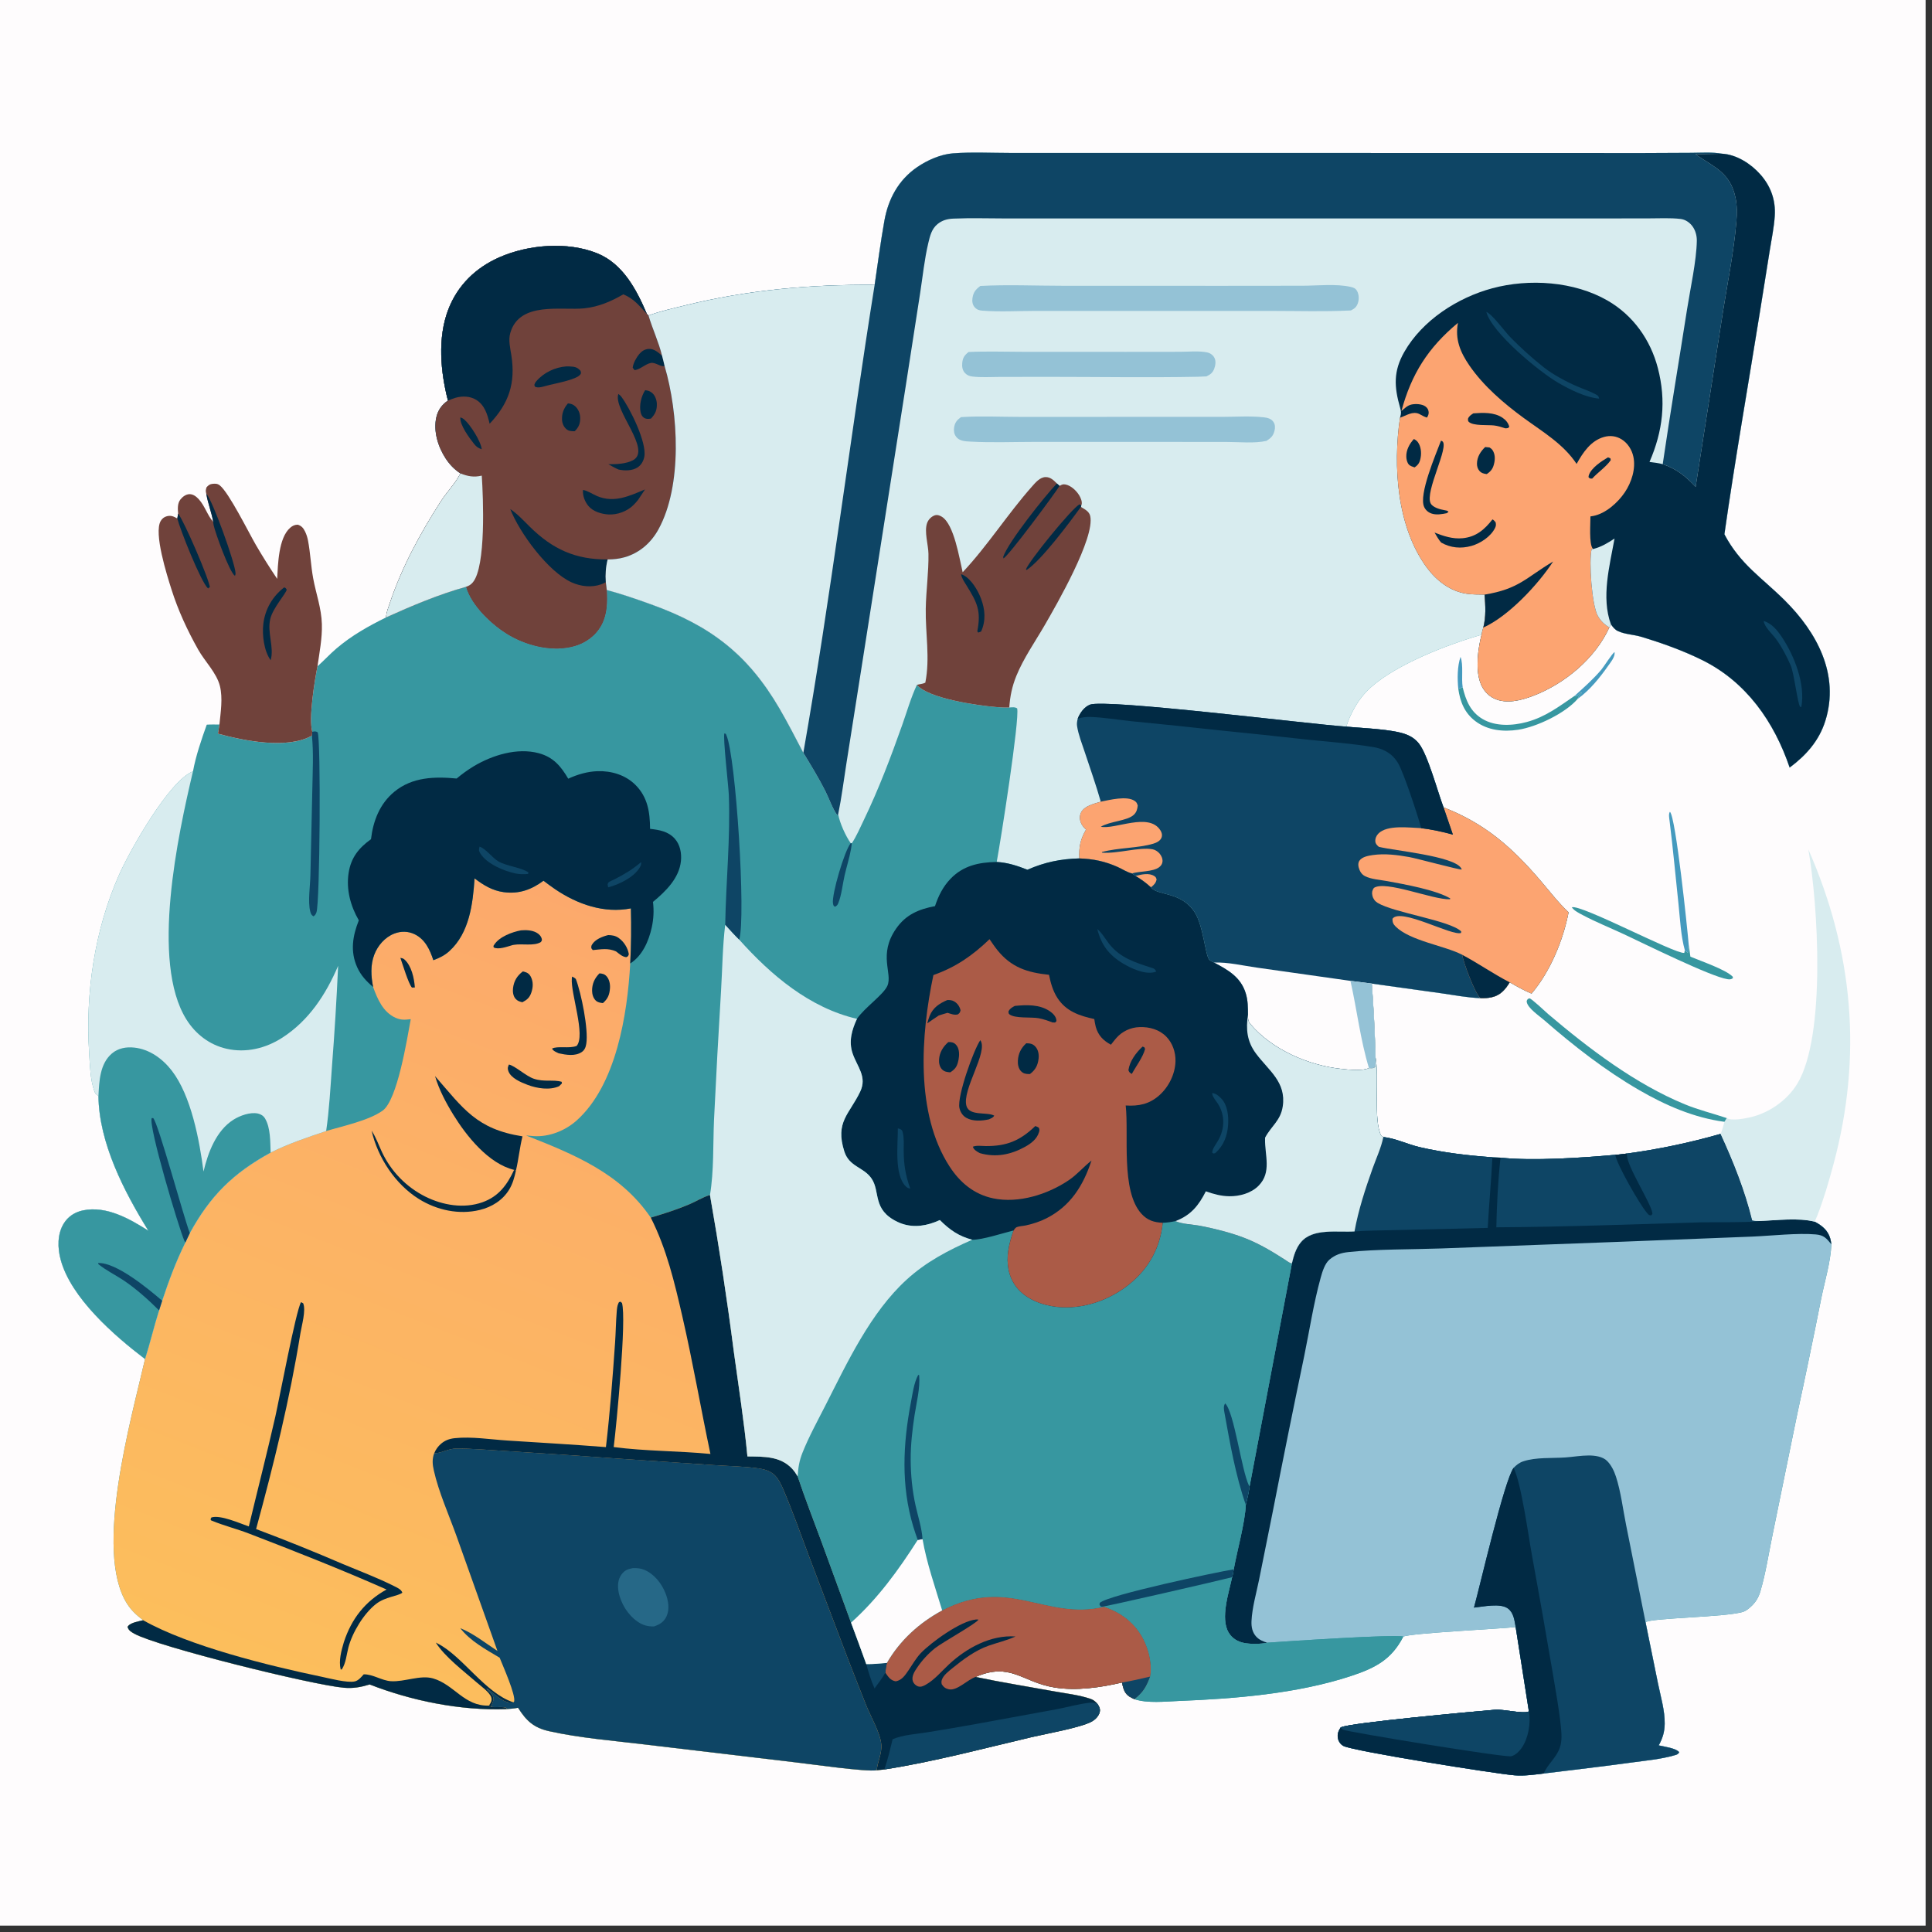 <svg id="svg" version="1.1" viewBox="0 0 300 300" width="300" height="300" xmlns="http://www.w3.org/2000/svg"><rect x="0" y="0" width="300" height="300" fill="#333333" stroke="none"/><svg xmlns="http://www.w3.org/2000/svg"><defs><clipPath id="clip-1"><rect x="0" y="0" transform="scale(0.146,0.146)" width="2048" height="2048" fill="none"/></clipPath><linearGradient x1="48.672" y1="261.935" x2="95.989" y2="140.802" gradientUnits="userSpaceOnUse" id="color-1"><stop offset="0" stop-color="#fcbe5c"/><stop offset="1" stop-color="#fca96c"/></linearGradient></defs><g clip-path="url(#clip-1)" fill="none" fill-rule="nonzero" stroke="none" stroke-width="1" stroke-linecap="butt" stroke-linejoin="miter" stroke-miterlimit="10" stroke-dasharray="" stroke-dashoffset="0" font-family="none" font-weight="none" font-size="none" text-anchor="none" style="mix-blend-mode: normal"><path d="M0,0h300v300h-300z" fill="#fefcfd"/><path d="M135.812,44.244c0.492,-3.323 0.926,-6.669 1.517,-9.976c0.604,-3.38 2.183,-6.311 5.053,-8.291c1.58,-1.091 3.676,-2.023 5.604,-2.168c2.914,-0.219 5.95,-0.06 8.875,-0.059l16.866,0.005l53.363,0.001l27.951,0.01l7.591,-0.035c1.547,-0.008 3.24,-0.134 4.765,0.134c2.237,0.125 4.469,1.556 5.927,3.195c1.636,1.839 2.418,4.003 2.262,6.463c-0.113,1.775 -0.494,3.57 -0.773,5.327l-1.537,9.614c-1.84,11.49 -3.869,22.982 -5.511,34.5c2.467,4.684 5.789,6.7 9.376,10.269c5.001,4.974 8.544,11.53 6.297,18.701c-0.971,3.099 -2.981,5.343 -5.54,7.257c-2.416,-7.119 -6.734,-13.303 -13.576,-16.692c-2.999,-1.486 -6.284,-2.657 -9.488,-3.621c-1.157,-0.348 -2.483,-0.365 -3.582,-0.872c-0.507,-0.234 -0.8,-0.622 -1.113,-1.068l-0.246,0.484c-2.187,4.833 -6.954,8.774 -11.862,10.638c-1.833,0.696 -4.102,1.285 -5.974,0.422c-1.069,-0.493 -1.824,-1.414 -2.206,-2.515c-0.757,-2.172 -0.344,-5.218 0.204,-7.403c-5.212,1.489 -13.096,4.547 -17.108,8.094c-1.08,0.954 -1.941,2.048 -2.643,3.304c-0.508,0.91 -0.954,1.868 -1.251,2.868c2.467,0.246 7.172,0.377 9.337,1.227c0.753,0.295 1.412,0.748 1.919,1.381c1.399,1.747 2.922,7.505 3.841,9.927c6.438,2.509 10.611,6.194 15.021,11.336c1.437,1.676 2.78,3.448 4.395,4.96c-0.831,4.333 -2.865,9.243 -5.75,12.622c-1.184,-0.486 -2.275,-1.116 -3.387,-1.748c-0.702,1.147 -1.443,2.019 -2.826,2.325c-0.552,0.122 -1.129,0.139 -1.693,0.13c-2.024,-0.06 -4.134,-0.479 -6.142,-0.76l-10.758,-1.501c0.287,3.813 0.48,7.633 0.582,11.458c0.582,2.807 -0.366,9.989 0.894,12.171l0.319,0.198c1.888,0.204 3.768,1.135 5.629,1.57c3.671,0.86 7.548,1.307 11.304,1.575l1.264,0.057c4.925,0.551 12.863,0.012 17.817,-0.439c0.604,-0.031 1.208,-0.125 1.809,-0.196c4.916,-0.666 9.778,-1.686 14.546,-3.053c1.998,4.343 3.772,8.777 4.913,13.43c0.376,0.088 0.686,0.095 1.068,0.092c2.689,-0.084 6.021,-0.545 8.615,0.104c1.14,0.592 2.08,1.342 2.436,2.634c0.081,0.289 0.126,0.589 0.171,0.883c-0.119,2.741 -1.014,5.646 -1.564,8.345c-1.21,6.081 -2.468,12.151 -3.778,18.211l-3.787,18.516c-0.606,2.924 -1.066,6.012 -1.913,8.868c-0.277,0.933 -0.743,1.683 -1.468,2.336c-0.33,0.296 -0.699,0.608 -1.118,0.765c-2.332,0.87 -14.684,0.967 -15.226,1.663l1.929,9.494c0.407,2.001 1.078,4.223 1.042,6.265c-0.022,1.263 -0.319,2.246 -0.927,3.346c0.785,0.185 2.706,0.431 3.18,1.065c-0.199,0.35 -0.387,0.374 -0.754,0.48c-2.124,0.618 -4.504,0.82 -6.691,1.122c-4.522,0.623 -9.06,1.144 -13.589,1.699c-1.479,0.179 -3.041,0.4 -4.532,0.281c-2.897,-0.23 -25.036,-3.756 -26.561,-4.553c-0.413,-0.215 -0.731,-0.633 -0.842,-1.085c-0.173,-0.709 0.015,-1.185 0.388,-1.783c0.022,-0.01 0.042,-0.021 0.064,-0.031c1.436,-0.713 20.758,-2.458 23.912,-2.726c1.337,-0.113 4.378,0.684 5.262,0.262l-2.052,-13.102c-2.631,0.287 -16.27,0.935 -17.452,1.484c-1.83,3.593 -4.414,4.898 -8.174,6.133c-8.329,2.733 -17.978,3.511 -26.688,3.857c-2.12,0.084 -4.852,0.397 -6.875,-0.275c-0.271,-0.129 -0.552,-0.258 -0.804,-0.42c-0.792,-0.507 -0.945,-1.315 -1.141,-2.168c-3.344,0.776 -7.046,1.321 -10.462,0.771c-5.049,-0.813 -6.814,-4.002 -12.27,-1.639c4.039,0.847 8.117,1.493 12.176,2.234c1.835,0.335 3.863,0.555 5.631,1.153c0.464,0.157 0.729,0.371 1.065,0.722c0.275,0.397 0.51,0.766 0.42,1.28c-0.113,0.649 -0.709,1.244 -1.267,1.547c-1.739,0.946 -7.078,1.884 -9.294,2.404c-7.567,1.775 -15.215,3.829 -22.895,5.029l-1.181,0.125c-1.724,0.271 -10.069,-0.938 -12.546,-1.219l-23.553,-2.795c-4.874,-0.59 -9.959,-0.983 -14.748,-2.048c-2.416,-0.538 -3.556,-1.598 -4.851,-3.645c-0.63,0.127 -1.244,0.173 -1.884,0.214c-7.073,0.24 -14.584,-1.267 -21.159,-3.831c-1.373,0.419 -2.552,0.636 -3.997,0.511c-4.848,-0.417 -28.816,-6.346 -32.522,-8.382c-0.495,-0.272 -0.907,-0.502 -1.075,-1.061c0.023,-0.041 0.041,-0.085 0.07,-0.122c0.44,-0.565 1.681,-0.749 2.354,-0.921c-1.002,-0.763 -1.836,-1.513 -2.515,-2.59c-5.178,-8.219 0.657,-28.614 2.803,-37.966c-4.817,-3.669 -11.524,-9.504 -13.108,-15.467c-0.481,-1.809 -0.521,-3.923 0.48,-5.565c0.674,-1.106 1.75,-1.796 3.009,-2.054c3.626,-0.744 7.217,1.298 10.144,3.166c-3.78,-6.107 -7.681,-13.638 -7.757,-20.952c-0.407,-0.223 -0.508,-0.362 -0.662,-0.804c-0.617,-1.77 -0.656,-3.891 -0.777,-5.752c-0.612,-9.4 0.823,-19.164 4.661,-27.809c1.707,-3.844 7.802,-14.609 11.459,-16.023c0.444,-2.416 1.309,-4.937 2.137,-7.247c0.653,-0.046 1.317,-0.022 1.971,-0.021l-0.23,1.424c4.011,1.092 10.755,2.471 14.592,0.303l0.054,-0.599c-0.585,-2.094 0.35,-7.854 0.807,-10.171c1.012,-0.893 1.92,-1.895 2.954,-2.776c2.339,-1.994 4.97,-3.474 7.714,-4.823c-0.009,-0.694 0.367,-1.593 0.588,-2.254c1.844,-5.528 4.735,-10.828 7.875,-15.718c0.903,-1.406 2.189,-2.717 2.961,-4.173c0.036,-0.068 0.071,-0.137 0.106,-0.205c-0.936,-0.617 -1.665,-1.372 -2.279,-2.304c-1.2,-1.825 -1.946,-4.248 -1.457,-6.419c0.247,-1.095 0.871,-1.968 1.799,-2.584c-1.153,-4.466 -1.636,-9.728 0.046,-14.124c1.446,-3.78 4.273,-6.515 7.954,-8.131c4.495,-1.974 10.55,-2.474 15.162,-0.618c3.986,1.604 6.117,5.623 7.719,9.411l0.264,0.255c1.841,-0.687 3.864,-1.124 5.771,-1.594c9.641,-2.376 19.426,-3.252 29.337,-3.161z" fill="#3797a0"/><path d="M135.812,44.244c0.492,-3.323 0.926,-6.669 1.517,-9.976c0.604,-3.38 2.183,-6.311 5.053,-8.291c1.58,-1.091 3.676,-2.023 5.604,-2.168c2.914,-0.219 5.95,-0.06 8.875,-0.059l16.866,0.005l53.363,0.001l27.951,0.01l7.591,-0.035c1.547,-0.008 3.24,-0.134 4.765,0.134c2.237,0.125 4.469,1.556 5.927,3.195c1.636,1.839 2.418,4.003 2.262,6.463c-0.113,1.775 -0.494,3.57 -0.773,5.327l-1.537,9.614c-1.84,11.49 -3.869,22.982 -5.511,34.5c2.467,4.684 5.789,6.7 9.376,10.269c5.001,4.974 8.544,11.53 6.297,18.701c-0.971,3.099 -2.981,5.343 -5.54,7.257c-2.416,-7.119 -6.734,-13.303 -13.576,-16.692c-2.999,-1.486 -6.284,-2.657 -9.488,-3.621c-1.157,-0.348 -2.483,-0.365 -3.582,-0.872c-0.507,-0.234 -0.8,-0.622 -1.113,-1.068l-0.246,0.484c-2.187,4.833 -6.954,8.774 -11.862,10.638c-1.833,0.696 -4.102,1.285 -5.974,0.422c-1.069,-0.493 -1.824,-1.414 -2.206,-2.515c-0.757,-2.172 -0.344,-5.218 0.204,-7.403c-5.212,1.489 -13.096,4.547 -17.108,8.094c-1.08,0.954 -1.941,2.048 -2.643,3.304c-0.508,0.91 -0.954,1.868 -1.251,2.868c2.467,0.246 7.172,0.377 9.337,1.227c0.753,0.295 1.412,0.748 1.919,1.381c1.399,1.747 2.922,7.505 3.841,9.927c6.438,2.509 10.611,6.194 15.021,11.336c1.437,1.676 2.78,3.448 4.395,4.96c-0.831,4.333 -2.865,9.243 -5.75,12.622c-1.184,-0.486 -2.275,-1.116 -3.387,-1.748c-0.702,1.147 -1.443,2.019 -2.826,2.325c-0.552,0.122 -1.129,0.139 -1.693,0.13c-2.024,-0.06 -4.134,-0.479 -6.142,-0.76l-10.758,-1.501c0.287,3.813 0.48,7.633 0.582,11.458c0.007,0.486 0.013,0.968 -0.016,1.455c-0.365,0.299 -0.545,0.217 -1.006,0.209c-1.106,0.495 -3.04,0.253 -4.207,0.136c-5.106,-0.508 -10.86,-2.996 -14.206,-6.973c-0.394,-0.469 -0.371,-0.867 -0.376,-1.455c-0.01,-1.146 0.003,-2.183 -0.337,-3.299c-0.768,-2.525 -2.747,-3.65 -4.931,-4.793c-0.24,-0.111 -0.593,-0.249 -0.76,-0.46c-0.609,-0.773 -0.92,-5.27 -2.218,-7.303c-2.136,-3.346 -5.807,-2.555 -6.826,-3.924c-0.729,-0.682 -1.522,-1.255 -2.38,-1.761l-0.57,-0.394c-0.709,-0.157 -1.525,-0.696 -2.197,-0.995c-2.01,-0.897 -3.776,-1.255 -5.968,-1.335c-2.886,0.074 -5.41,0.59 -8.055,1.761c-1.575,-0.621 -3.066,-1.117 -4.77,-1.208c0.601,-3.212 3.587,-22.142 3.174,-23.852c-0.369,-0.245 -0.801,-0.159 -1.223,-0.138c-0.686,0.031 -1.367,-0.011 -2.049,-0.068c-2.941,-0.246 -10.503,-1.323 -12.294,-3.445c-0.932,1.979 -1.553,4.176 -2.285,6.241c-1.766,4.985 -3.647,9.953 -5.945,14.721c-0.586,1.217 -1.14,2.522 -1.886,3.65l-0.161,-0.028c-0.8,-1.138 -1.704,-3.131 -1.946,-4.486l-0.124,0.171c-0.801,-1.122 -1.258,-2.565 -1.88,-3.796c-1.023,-2.023 -2.228,-3.988 -3.406,-5.926c-1.208,-2.303 -2.393,-4.628 -3.703,-6.875c-4.944,-8.482 -10.791,-12.896 -19.972,-16.186c-2.254,-0.807 -4.535,-1.606 -6.85,-2.219c0.092,1.828 0.096,3.644 -0.756,5.32c-0.851,1.675 -2.398,2.851 -4.186,3.376c-3.276,0.962 -7.134,0.072 -10.039,-1.57c-2.653,-1.5 -6.005,-4.606 -6.863,-7.625c-4.226,1.173 -8.421,2.944 -12.41,4.747c-0.009,-0.694 0.367,-1.593 0.588,-2.254c1.844,-5.528 4.735,-10.828 7.875,-15.718c0.903,-1.406 2.189,-2.717 2.961,-4.173c0.036,-0.068 0.071,-0.137 0.106,-0.205c-0.936,-0.617 -1.665,-1.372 -2.279,-2.304c-1.2,-1.825 -1.946,-4.248 -1.457,-6.419c0.247,-1.095 0.871,-1.968 1.799,-2.584c-1.153,-4.466 -1.636,-9.728 0.046,-14.124c1.446,-3.78 4.273,-6.515 7.954,-8.131c4.495,-1.974 10.55,-2.474 15.162,-0.618c3.986,1.604 6.117,5.623 7.719,9.411l0.264,0.255c1.841,-0.687 3.864,-1.124 5.771,-1.594c9.641,-2.376 19.426,-3.252 29.337,-3.161z" fill="#d8ecef"/><path d="M135.812,44.244c0.492,-3.323 0.926,-6.669 1.517,-9.976c0.604,-3.38 2.183,-6.311 5.053,-8.291c1.58,-1.091 3.676,-2.023 5.604,-2.168c2.914,-0.219 5.95,-0.06 8.875,-0.059l16.866,0.005l53.363,0.001l27.951,0.01l7.591,-0.035c1.547,-0.008 3.24,-0.134 4.765,0.134c-1.378,0.057 -2.757,0.038 -4.134,0.086l0.144,0.099c2.908,1.982 5.266,2.798 6.083,6.659c0.252,1.19 0.234,2.501 0.135,3.708c-0.379,4.608 -1.349,9.306 -2.067,13.879l-4.257,27.297c-1.563,-1.65 -2.949,-2.782 -5.115,-3.517c1.175,-8.02 2.528,-16.019 3.778,-24.028c0.497,-3.178 1.472,-7.558 1.518,-10.667c0.012,-0.777 -0.208,-1.592 -0.665,-2.228c-0.432,-0.601 -1.116,-1.069 -1.859,-1.155c-1.607,-0.186 -3.316,-0.088 -4.935,-0.087l-8.716,0.011l-28.276,0l-47.171,-0.001l-15.646,0.001c-2.717,0 -5.477,-0.094 -8.19,0.025c-0.917,0.04 -1.714,0.257 -2.437,0.842c-0.918,0.744 -1.177,1.843 -1.44,2.948c-0.601,2.526 -0.868,5.209 -1.267,7.781l-2.258,14.556l-6.897,43.926l-2.301,14.599c-0.411,2.606 -0.739,5.258 -1.271,7.841l-0.124,0.171c-0.801,-1.122 -1.258,-2.565 -1.88,-3.796c-1.023,-2.023 -2.228,-3.988 -3.406,-5.926c-1.208,-2.303 -2.393,-4.628 -3.703,-6.875c-4.944,-8.482 -10.791,-12.896 -19.972,-16.186c-2.254,-0.807 -4.535,-1.606 -6.85,-2.219c0.092,1.828 0.096,3.644 -0.756,5.32c-0.851,1.675 -2.398,2.851 -4.186,3.376c-3.276,0.962 -7.134,0.072 -10.039,-1.57c-2.653,-1.5 -6.005,-4.606 -6.863,-7.625c-4.226,1.173 -8.421,2.944 -12.41,4.747c-0.009,-0.694 0.367,-1.593 0.588,-2.254c1.844,-5.528 4.735,-10.828 7.875,-15.718c0.903,-1.406 2.189,-2.717 2.961,-4.173c0.036,-0.068 0.071,-0.137 0.106,-0.205c-0.936,-0.617 -1.665,-1.372 -2.279,-2.304c-1.2,-1.825 -1.946,-4.248 -1.457,-6.419c0.247,-1.095 0.871,-1.968 1.799,-2.584c-1.153,-4.466 -1.636,-9.728 0.046,-14.124c1.446,-3.78 4.273,-6.515 7.954,-8.131c4.495,-1.974 10.55,-2.474 15.162,-0.618c3.986,1.604 6.117,5.623 7.719,9.411l0.264,0.255c1.841,-0.687 3.864,-1.124 5.771,-1.594c9.641,-2.376 19.426,-3.252 29.337,-3.161z" fill="#0e4565"/><path d="M69.558,62.205c-1.153,-4.466 -1.636,-9.728 0.046,-14.124c1.446,-3.78 4.273,-6.515 7.954,-8.131c4.495,-1.974 10.55,-2.474 15.162,-0.618c3.986,1.604 6.117,5.623 7.719,9.411l0.264,0.255c0.629,2.112 1.566,4.074 2.101,6.235c0.133,0.533 0.288,1.069 0.397,1.607c2.161,7.333 2.779,18.543 -0.946,25.341c-1.152,2.102 -2.937,3.681 -5.277,4.353c-0.859,0.247 -1.731,0.331 -2.623,0.338c-0.298,1.216 -0.365,2.285 -0.285,3.533c0.053,0.402 0.116,0.805 0.149,1.209c0.092,1.828 0.096,3.644 -0.756,5.32c-0.851,1.675 -2.398,2.851 -4.186,3.376c-3.276,0.962 -7.134,0.072 -10.039,-1.57c-2.653,-1.5 -6.005,-4.606 -6.863,-7.625c-4.226,1.173 -8.421,2.944 -12.41,4.747c-0.009,-0.694 0.367,-1.593 0.588,-2.254c1.844,-5.528 4.735,-10.828 7.875,-15.718c0.903,-1.406 2.189,-2.717 2.961,-4.173c0.036,-0.068 0.071,-0.137 0.106,-0.205c-0.936,-0.617 -1.665,-1.372 -2.279,-2.304c-1.2,-1.825 -1.946,-4.248 -1.457,-6.419c0.247,-1.095 0.871,-1.968 1.799,-2.584z" fill="#70423b"/><path d="M69.558,62.205c-1.153,-4.466 -1.636,-9.728 0.046,-14.124c1.446,-3.78 4.273,-6.515 7.954,-8.131c4.495,-1.974 10.55,-2.474 15.162,-0.618c3.986,1.604 6.117,5.623 7.719,9.411c-1.166,-1.256 -1.993,-2.364 -3.653,-3.039c-1.894,1.103 -3.82,1.929 -6.021,2.168c-3.516,0.382 -10.108,-1.155 -11.53,3.837c-0.319,1.119 -0.005,2.342 0.169,3.466c0.67,4.326 -0.377,7.457 -3.375,10.624c-0.339,-1.43 -0.754,-2.89 -2.087,-3.716c-0.931,-0.577 -2.157,-0.619 -3.19,-0.321c-0.406,0.117 -0.801,0.285 -1.193,0.442z" fill="#012a44"/><path d="M71.496,73.513c1.153,0.457 2.076,0.633 3.314,0.343c0.228,3.444 0.677,14.109 -1.39,16.572c-0.305,0.363 -0.604,0.535 -1.045,0.687c-4.226,1.173 -8.421,2.944 -12.41,4.747c-0.009,-0.694 0.367,-1.593 0.588,-2.254c1.844,-5.528 4.735,-10.828 7.875,-15.718c0.903,-1.406 2.189,-2.717 2.961,-4.173c0.036,-0.068 0.071,-0.137 0.106,-0.205z" fill="#d8ecef"/><path d="M79.231,79.044c1.14,0.773 2.051,1.776 3.028,2.739c3.549,3.501 7.1,5.121 12.096,5.089c-0.298,1.216 -0.365,2.285 -0.285,3.533c-0.227,0.119 -0.458,0.236 -0.699,0.322c-1.497,0.537 -3.173,0.35 -4.604,-0.295c-3.657,-1.651 -8.092,-7.688 -9.536,-11.388z" fill="#012a44"/><path d="M103.201,56.841c-0.618,0.172 -1.408,-0.616 -2.139,-0.48c-0.865,0.16 -1.567,0.971 -2.517,1.123l-0.299,-0.381c0.067,-0.69 0.58,-1.611 1.022,-2.129c0.384,-0.45 0.845,-0.751 1.447,-0.792c0.85,-0.058 1.488,0.538 2.09,1.052c0.133,0.533 0.288,1.069 0.397,1.607z" fill="#012a44"/><path d="M90.522,76.078c0.729,0.115 1.494,0.655 2.184,0.948c2.654,1.127 5.019,-0.01 7.455,-1.027c-0.355,0.552 -0.729,1.094 -1.093,1.64c-0.232,0.292 -0.483,0.569 -0.75,0.828c-0.979,0.949 -2.459,1.489 -3.819,1.418c-1.084,-0.057 -2.388,-0.439 -3.114,-1.299c-0.583,-0.69 -0.926,-1.61 -0.862,-2.509z" fill="#012a44"/><path d="M96.015,61.177c0.2,0.121 0.336,0.256 0.476,0.441c1.337,1.772 3.958,7.094 3.563,9.279c-0.12,0.662 -0.461,1.292 -1.032,1.669c-0.844,0.559 -2.03,0.549 -2.979,0.343c-0.541,-0.23 -1.057,-0.544 -1.573,-0.826c1.2,0.012 2.73,-0.046 3.803,-0.609c3.024,-1.584 -3.105,-7.825 -2.257,-10.298z" fill="#012a44"/><path d="M87.973,56.892c0.252,-0.005 0.192,-0.009 0.446,0.006c0.791,0.047 1.197,0.08 1.732,0.693c0.044,0.221 0.117,0.311 -0.01,0.518c-0.542,0.881 -4.213,1.473 -5.292,1.792c-0.471,0.121 -1.141,0.355 -1.616,0.206c-0.226,-0.071 -0.157,-0.08 -0.265,-0.337c0.069,-0.221 0.151,-0.388 0.303,-0.565c1.177,-1.368 2.93,-2.187 4.702,-2.314z" fill="#012a44"/><path d="M88.188,62.637c0.459,0.044 0.798,0.146 1.139,0.461c0.502,0.464 0.755,1.122 0.766,1.798c0.015,0.875 -0.236,1.46 -0.852,2.068c-0.474,-0.007 -0.912,-0.001 -1.295,-0.329c-0.426,-0.366 -0.648,-0.91 -0.675,-1.464c-0.048,-0.983 0.287,-1.802 0.917,-2.533z" fill="#012a44"/><path d="M100.176,60.59c0.413,0.052 0.681,0.112 1.027,0.374c0.489,0.371 0.765,1.1 0.789,1.695c0.041,1.016 -0.229,1.618 -0.915,2.341c-0.392,0.062 -0.788,0.094 -1.127,-0.161c-0.277,-0.208 -0.408,-0.519 -0.477,-0.847c-0.229,-1.093 0.107,-2.477 0.703,-3.403z" fill="#012a44"/><path d="M71.486,64.805c0.254,0.088 0.416,0.175 0.622,0.354c0.937,0.813 2.577,3.385 2.693,4.6c-0.548,-0.182 -0.827,-0.378 -1.188,-0.832c-0.711,-0.895 -2.259,-2.958 -2.127,-4.122z" fill="#012a44"/><path d="M100.703,48.999c1.841,-0.687 3.864,-1.124 5.771,-1.594c9.641,-2.376 19.426,-3.252 29.337,-3.161c-3.866,24.182 -6.832,48.524 -11.068,72.649c-1.208,-2.303 -2.393,-4.628 -3.703,-6.875c-4.944,-8.482 -10.791,-12.896 -19.972,-16.186c-2.254,-0.807 -4.535,-1.606 -6.85,-2.219c-0.032,-0.404 -0.096,-0.807 -0.149,-1.209c-0.081,-1.248 -0.014,-2.317 0.285,-3.533c0.892,-0.006 1.763,-0.091 2.623,-0.338c2.339,-0.671 4.125,-2.25 5.277,-4.353c3.726,-6.799 3.107,-18.008 0.946,-25.341c-0.109,-0.538 -0.264,-1.074 -0.397,-1.607c-0.535,-2.16 -1.472,-4.123 -2.101,-6.235z" fill="#d8ecef"/><path d="M267.397,23.864c2.237,0.125 4.469,1.556 5.927,3.195c1.636,1.839 2.418,4.003 2.262,6.463c-0.113,1.775 -0.494,3.57 -0.773,5.327l-1.537,9.614c-1.84,11.49 -3.869,22.982 -5.511,34.5c2.467,4.684 5.789,6.7 9.376,10.269c5.001,4.974 8.544,11.53 6.297,18.701c-0.971,3.099 -2.981,5.343 -5.54,7.257c-2.416,-7.119 -6.734,-13.303 -13.576,-16.692c-2.999,-1.486 -6.284,-2.657 -9.488,-3.621c-1.157,-0.348 -2.483,-0.365 -3.582,-0.872c-0.507,-0.234 -0.8,-0.622 -1.113,-1.068l-0.246,0.484c-2.187,4.833 -6.954,8.774 -11.862,10.638c-1.833,0.696 -4.102,1.285 -5.974,0.422c-1.069,-0.493 -1.824,-1.414 -2.206,-2.515c-0.757,-2.172 -0.344,-5.218 0.204,-7.403c0.054,-0.399 0.149,-0.738 0.272,-1.119c0.439,-1.709 0.331,-3.374 0.198,-5.115c-0.913,-0.015 -1.865,0 -2.77,-0.133c-2.559,-0.377 -4.677,-2.012 -6.186,-4.049c-4.668,-6.305 -5.282,-15.767 -4.178,-23.282c0.015,-0.051 0.031,-0.101 0.045,-0.152c0.167,-0.59 0.13,-0.851 -0.034,-1.424c-0.929,-3.242 -1.049,-5.65 0.655,-8.638c2.808,-4.923 8.281,-8.437 13.66,-9.885c5.722,-1.541 12.71,-1.091 17.909,1.908c3.962,2.286 6.662,6.081 7.806,10.479c1.329,5.102 0.785,9.782 -1.298,14.58c0.688,0.09 1.38,0.16 2.051,0.343c2.167,0.734 3.552,1.866 5.115,3.517l4.257,-27.297c0.718,-4.574 1.688,-9.272 2.067,-13.879c0.1,-1.207 0.117,-2.518 -0.135,-3.708c-0.817,-3.862 -3.176,-4.678 -6.083,-6.659l-0.144,-0.099c1.377,-0.047 2.755,-0.028 4.134,-0.086z" fill="#012a44"/><path d="M226.39,50.134c-0.48,2.529 0.354,4.548 1.768,6.607c2.206,3.213 5.347,5.896 8.474,8.184c2.941,2.152 6.132,4.01 8.183,7.112c0.974,-1.754 2.19,-3.602 4.245,-4.183c0.943,-0.267 1.881,-0.158 2.723,0.353c0.964,0.586 1.614,1.62 1.847,2.712c0.398,1.862 -0.284,3.976 -1.33,5.528c-1.075,1.596 -2.965,3.292 -4.89,3.669c-0.148,0.029 -0.297,0.054 -0.447,0.074c0.01,1.006 -0.248,4.307 0.362,4.997c0.021,0.024 0.051,0.04 0.076,0.06l-0.25,0.009c-0.461,1.884 0.025,8.718 0.949,10.364c0.439,0.783 1.025,1.351 1.793,1.802c-2.187,4.833 -6.954,8.774 -11.862,10.638c-1.833,0.696 -4.102,1.285 -5.974,0.422c-1.069,-0.493 -1.824,-1.414 -2.206,-2.515c-0.757,-2.172 -0.344,-5.218 0.204,-7.403c0.054,-0.399 0.149,-0.738 0.272,-1.119c0.439,-1.709 0.331,-3.374 0.198,-5.115c-0.913,-0.015 -1.865,0 -2.77,-0.133c-2.559,-0.377 -4.677,-2.012 -6.186,-4.049c-4.668,-6.305 -5.282,-15.767 -4.178,-23.282c0.961,-0.333 1.992,-1.078 3.012,-0.574c0.394,0.194 0.746,0.435 1.175,0.551c0.166,-0.248 0.296,-0.552 0.264,-0.864c-0.038,-0.377 -0.198,-0.637 -0.498,-0.862c-0.535,-0.4 -1.537,-0.435 -2.165,-0.303c-0.618,0.129 -1.104,0.618 -1.569,1.017c1.554,-5.757 4.141,-9.84 8.78,-13.697z" fill="#fca471"/><path d="M230.525,92.33c5.351,-0.871 6.432,-2.634 10.646,-5.14c-2.32,3.558 -6.94,8.522 -10.844,10.255c0.439,-1.709 0.331,-3.374 0.198,-5.115z" fill="#012a44"/><path d="M231.751,80.654c0.23,0.112 0.325,0.256 0.489,0.449c0.075,0.345 0.069,0.559 -0.091,0.883c-0.664,1.34 -2.251,2.38 -3.653,2.78c-1.626,0.464 -3.246,0.316 -4.711,-0.516c-0.406,-0.449 -0.709,-1.038 -1.03,-1.552c1.406,0.547 2.827,1.028 4.362,0.876c2.101,-0.208 3.385,-1.335 4.633,-2.919z" fill="#012a44"/><path d="M223.756,68.433c0.069,0.028 0.146,0.041 0.208,0.084c1.131,0.8 -2.755,7.838 -1.811,9.649c0.338,0.65 1.51,0.946 2.168,1.058c0.306,0.052 0.35,0.04 0.609,0.23l-0.255,0.229c-0.759,0.154 -1.594,0.311 -2.353,0.069c-0.524,-0.167 -0.945,-0.526 -1.178,-1.027c-0.891,-1.923 1.824,-8.188 2.61,-10.292z" fill="#012a44"/><path d="M228.779,64.185c1.497,-0.105 3.212,-0.196 4.522,0.676c0.504,0.336 0.924,0.826 1.059,1.425c-0.224,0.256 -0.28,0.191 -0.604,0.227c-0.579,-0.186 -1.189,-0.387 -1.796,-0.452c-0.943,-0.103 -3.16,0.096 -3.875,-0.541c-0.168,-0.15 -0.123,-0.285 -0.139,-0.494c0.177,-0.434 0.459,-0.591 0.832,-0.84z" fill="#012a44"/><path d="M230.618,69.414l0.674,0.069c0.182,0.119 0.343,0.229 0.466,0.413c0.372,0.561 0.415,1.251 0.287,1.896c-0.176,0.885 -0.435,1.322 -1.181,1.824c-0.445,-0.051 -0.831,-0.145 -1.14,-0.499c-0.275,-0.316 -0.387,-0.723 -0.381,-1.135c0.016,-1.031 0.555,-1.88 1.274,-2.567z" fill="#012a44"/><path d="M219.546,68.17c0.249,0.117 0.478,0.285 0.637,0.512c0.451,0.641 0.548,1.554 0.425,2.31c-0.126,0.762 -0.318,1.152 -0.954,1.587c-0.303,-0.107 -0.688,-0.211 -0.905,-0.462c-0.258,-0.297 -0.368,-0.805 -0.379,-1.187c-0.034,-1.043 0.492,-2.016 1.176,-2.759z" fill="#012a44"/><path d="M249.688,71.014l0.375,0.16l0.053,0.277c-0.708,1.031 -2.005,1.898 -2.877,2.859c-0.333,-0.004 -0.291,0.051 -0.564,-0.186c-0.004,-0.127 -0.013,-0.178 0.031,-0.314c0.388,-1.177 1.953,-2.178 2.982,-2.796z" fill="#012a44"/><path d="M247.402,85.247c1.269,-0.333 2.227,-0.914 3.305,-1.626c-0.766,4.25 -2.096,9.122 -0.567,13.317l-0.246,0.484c-0.768,-0.451 -1.354,-1.019 -1.793,-1.802c-0.924,-1.645 -1.411,-8.48 -0.949,-10.364z" fill="#d8ecef"/><path d="M230.796,48.431c0.954,0.389 2.808,2.978 3.691,3.893c1.649,1.69 3.407,3.272 5.259,4.737c1.447,1.136 3.463,2.206 5.15,2.937c0.955,0.414 2.017,0.757 2.925,1.258c0.381,0.211 0.382,0.244 0.502,0.642c-2.15,-0.187 -4.534,-1.4 -6.375,-2.465c-2.886,-1.669 -10.295,-7.743 -11.153,-11.001z" fill="#0e4565"/><path d="M273.858,96.413c1.257,0.407 2.077,1.398 2.798,2.464c1.954,2.888 3.722,7.383 3.051,10.907l-0.176,-0.032c-0.391,-0.377 -0.945,-5.219 -1.469,-6.417c-0.608,-1.393 -1.342,-2.801 -2.229,-4.037c-0.573,-0.798 -1.876,-1.946 -1.975,-2.885z" fill="#0e4565"/><path d="M167.345,111.595c0.347,-0.872 0.98,-1.794 1.882,-2.168c2.353,-0.973 34.399,3.056 39.826,3.403c2.467,0.246 7.172,0.377 9.337,1.227c0.753,0.295 1.412,0.748 1.919,1.381c1.399,1.747 2.922,7.505 3.841,9.927c6.438,2.509 10.611,6.194 15.021,11.336c1.437,1.676 2.78,3.448 4.395,4.96c-0.831,4.333 -2.865,9.243 -5.75,12.622c-1.184,-0.486 -2.275,-1.116 -3.387,-1.748c-0.702,1.147 -1.443,2.019 -2.826,2.325c-0.552,0.122 -1.129,0.139 -1.693,0.13c-2.024,-0.06 -4.134,-0.479 -6.142,-0.76l-10.758,-1.501c0.287,3.813 0.48,7.633 0.582,11.458c0.007,0.486 0.013,0.968 -0.016,1.455c-0.365,0.299 -0.545,0.217 -1.006,0.209c-1.106,0.495 -3.04,0.253 -4.207,0.136c-5.106,-0.508 -10.86,-2.996 -14.206,-6.973c-0.394,-0.469 -0.371,-0.867 -0.376,-1.455c-0.01,-1.146 0.003,-2.183 -0.337,-3.299c-0.768,-2.525 -2.747,-3.65 -4.931,-4.793c-0.24,-0.111 -0.593,-0.249 -0.76,-0.46c-0.609,-0.773 -0.92,-5.27 -2.218,-7.303c-2.136,-3.346 -5.807,-2.555 -6.826,-3.924c-0.729,-0.682 -1.522,-1.255 -2.38,-1.761l-0.57,-0.394c-0.709,-0.157 -1.525,-0.696 -2.197,-0.995c-2.01,-0.897 -3.776,-1.255 -5.968,-1.335c-0.06,-1.824 0.136,-2.884 1.04,-4.477c-0.302,-0.301 -0.593,-0.592 -0.76,-0.991c-0.236,-0.56 -0.271,-1.141 0.01,-1.693c0.51,-1.003 2.062,-1.348 3.042,-1.651c-0.729,-2.585 -1.644,-5.128 -2.481,-7.679c-0.432,-1.313 -0.998,-2.716 -1.203,-4.085c-0.057,-0.386 0.013,-0.748 0.104,-1.124z" fill="#0e4565"/><path d="M224.15,125.365c6.438,2.509 10.611,6.194 15.021,11.336c1.437,1.676 2.78,3.448 4.395,4.96c-0.831,4.333 -2.865,9.243 -5.75,12.622c-1.184,-0.486 -2.275,-1.116 -3.387,-1.748c-0.702,1.147 -1.443,2.019 -2.826,2.325c-0.552,0.122 -1.129,0.139 -1.693,0.13c-0.031,-0.022 -0.066,-0.041 -0.095,-0.066c-0.779,-0.694 -2.609,-5.484 -2.761,-6.665c-2.744,-1.425 -8.117,-2.16 -10.355,-4.401c-0.365,-0.365 -0.486,-0.665 -0.476,-1.189c1.242,-1.787 9.313,2.761 10.655,2.195l0.013,-0.238c-1.752,-1.7 -10.446,-2.89 -12.964,-4.422c-0.428,-0.26 -0.71,-0.645 -0.822,-1.133c-0.108,-0.466 -0.047,-0.787 0.224,-1.189c1.799,-1.244 9.185,1.872 11.83,1.757l0.031,-0.136c-2.276,-1.335 -7.046,-2.175 -9.787,-2.683c-1.042,-0.193 -2.544,-0.285 -3.475,-0.786c-0.521,-0.28 -0.806,-0.786 -0.952,-1.343c-0.089,-0.343 -0.092,-0.734 0.114,-1.037c0.422,-0.618 1.399,-0.781 2.082,-0.88c1.849,-0.267 3.807,-0.018 5.631,0.307c1.211,0.216 7.84,2.022 8.181,1.938c-0.035,-0.074 -0.06,-0.154 -0.104,-0.223c-1.206,-1.883 -10.337,-2.693 -12.776,-3.299c-0.274,-0.245 -0.51,-0.444 -0.542,-0.835c-0.038,-0.459 0.154,-0.897 0.47,-1.221c1.37,-1.403 4.833,-0.907 6.623,-0.849c1.682,0.201 3.315,0.559 4.948,1.005z" fill="#fca471"/><path d="M227.054,148.26c2.509,1.334 4.846,2.974 7.375,4.276c-0.702,1.147 -1.443,2.019 -2.826,2.325c-0.552,0.122 -1.129,0.139 -1.693,0.13c-0.031,-0.022 -0.066,-0.041 -0.095,-0.066c-0.779,-0.694 -2.609,-5.484 -2.761,-6.665z" fill="#012a44"/><path d="M188.512,149.468c2.112,-0.098 4.54,0.489 6.646,0.781l14.536,2.058l3.316,0.422c0.287,3.813 0.48,7.633 0.582,11.458c0.007,0.486 0.013,0.968 -0.016,1.455c-0.365,0.299 -0.545,0.217 -1.006,0.209c-1.106,0.495 -3.04,0.253 -4.207,0.136c-5.106,-0.508 -10.86,-2.996 -14.206,-6.973c-0.394,-0.469 -0.371,-0.867 -0.376,-1.455c-0.01,-1.146 0.003,-2.183 -0.337,-3.299c-0.768,-2.525 -2.747,-3.65 -4.931,-4.793z" fill="#fefcfd"/><path d="M209.694,152.307l3.316,0.422c0.287,3.813 0.48,7.633 0.582,11.458c0.007,0.486 0.013,0.968 -0.016,1.455c-0.365,0.299 -0.545,0.217 -1.006,0.209c-1.329,-4.358 -1.869,-9.089 -2.875,-13.544z" fill="#94c2d6"/><path d="M167.345,111.595c0.347,-0.872 0.98,-1.794 1.882,-2.168c2.353,-0.973 34.399,3.056 39.826,3.403c2.467,0.246 7.172,0.377 9.337,1.227c0.753,0.295 1.412,0.748 1.919,1.381c1.399,1.747 2.922,7.505 3.841,9.927l1.453,4.235c-1.633,-0.446 -3.267,-0.804 -4.948,-1.005c-0.032,-0.186 -0.032,-0.207 -0.091,-0.419c-0.447,-1.646 -2.65,-8.356 -3.492,-9.709c-0.513,-0.821 -1.08,-1.382 -1.932,-1.841c-0.606,-0.327 -1.229,-0.512 -1.907,-0.623c-3.344,-0.546 -6.781,-0.808 -10.15,-1.149c-4.547,-0.505 -9.095,-0.986 -13.646,-1.442c-4.594,-0.503 -9.19,-0.979 -13.79,-1.427c-2.076,-0.214 -4.223,-0.588 -6.303,-0.659c-0.702,-0.024 -1.332,0.057 -1.998,0.268z" fill="#012a44"/><path d="M170.925,124.484c1.367,-0.266 4.066,-0.967 5.285,-0.107c0.311,0.219 0.333,0.361 0.456,0.706c-0.062,0.575 -0.18,1.038 -0.62,1.447c-1.017,0.948 -3.69,0.984 -5.111,1.845c2.19,0.477 7.434,-2.288 9.245,0.549c0.223,0.351 0.331,0.744 0.176,1.149c-0.193,0.504 -0.772,0.781 -1.254,0.927c-2.38,0.72 -5.395,0.6 -8.007,1.305l0.029,0.096c2.455,0.184 5.758,-0.899 7.833,-0.529c0.41,0.073 0.813,0.334 1.084,0.647c0.293,0.339 0.505,0.791 0.473,1.248c-0.028,0.379 -0.227,0.67 -0.523,0.894c-0.962,0.729 -3.037,0.6 -4.233,0.966c-0.709,-0.157 -1.525,-0.696 -2.197,-0.995c-2.01,-0.897 -3.776,-1.255 -5.968,-1.335c-0.06,-1.824 0.136,-2.884 1.04,-4.477c-0.302,-0.301 -0.593,-0.592 -0.76,-0.991c-0.236,-0.56 -0.271,-1.141 0.01,-1.693c0.51,-1.003 2.062,-1.348 3.042,-1.651z" fill="#fca471"/><path d="M176.328,136.021c0.917,-0.227 2.086,-0.545 2.946,0.037c0.227,0.154 0.22,0.233 0.324,0.473c-0.094,0.581 -0.435,0.906 -0.889,1.251c-0.729,-0.682 -1.522,-1.255 -2.38,-1.761z" fill="#fca471"/><path d="M149.48,88.861c3.886,-4.134 6.979,-9.042 10.745,-13.292c0.543,-0.613 1.252,-1.477 2.139,-1.488c0.749,-0.01 1.254,0.495 1.745,0.992l0.423,0.378c0.343,-0.202 0.521,-0.298 0.927,-0.217c0.853,0.169 1.683,0.963 2.12,1.68c0.224,0.37 0.494,0.997 0.375,1.434c-0.012,0.043 -0.035,0.081 -0.053,0.122l-0.063,0.247c0.576,0.347 1.285,0.685 1.449,1.405c0.769,3.379 -5.246,13.81 -7.063,16.95c-1.496,2.584 -3.292,5.134 -4.415,7.901c-0.65,1.599 -0.973,3.166 -1.088,4.886c-0.686,0.031 -1.367,-0.011 -2.049,-0.068c-2.941,-0.246 -10.503,-1.323 -12.294,-3.445c0.45,-0.134 0.863,-0.124 1.302,-0.336c0.764,-3.796 0.003,-7.682 0.071,-11.51c0.051,-2.827 0.464,-5.683 0.419,-8.502c-0.022,-1.406 -0.68,-3.435 -0.215,-4.767c0.186,-0.533 0.652,-1.022 1.188,-1.205c0.382,-0.13 0.769,0.01 1.096,0.209c1.916,1.166 2.727,6.473 3.244,8.625z" fill="#70423b"/><path d="M164.108,75.072l0.423,0.378c-0.883,1.387 -7.901,10.865 -8.717,11.264l-0.037,-0.258c0.814,-2.338 6.497,-9.459 8.331,-11.383z" fill="#012a44"/><path d="M167.837,78.716c-1.755,2.421 -6.1,8.258 -8.416,9.79l-0.11,-0.092c0.374,-1.177 7.081,-9.458 8.32,-10.105l0.268,0.161z" fill="#012a44"/><path d="M149.235,89.177c0.164,0.039 0.195,0.037 0.365,0.129c1.245,0.672 2.234,2.332 2.726,3.631c0.646,1.71 0.784,3.444 0.018,5.131l-0.451,0.161l-0.138,-0.203c0.628,-3.232 -0.044,-4.482 -1.701,-7.16c-0.343,-0.554 -0.699,-1.037 -0.819,-1.689z" fill="#012a44"/><path d="M152.225,44.403c4.204,-0.227 8.527,-0.03 12.744,-0.029l24.949,0.007l12.422,-0.012c2.312,-0.01 5.146,-0.328 7.396,0.183c0.457,0.104 0.757,0.217 0.992,0.642c0.305,0.554 0.325,1.307 0.116,1.896c-0.208,0.584 -0.532,0.854 -1.077,1.114l-0.261,0.013c-3.863,0.188 -7.78,0.065 -11.65,0.065l-21.001,-0.001l-16.096,-0.002c-2.692,-0 -5.506,0.167 -8.186,-0.037c-0.507,-0.039 -0.863,-0.132 -1.219,-0.527c-0.363,-0.403 -0.426,-0.937 -0.346,-1.452c0.145,-0.904 0.502,-1.321 1.216,-1.858z" fill="#94c2d6"/><path d="M149.221,64.77c3.054,-0.197 6.231,-0.033 9.296,-0.034l18.211,-0.005l13.071,-0.001c2.108,0 4.387,-0.167 6.479,0.075c0.576,0.067 1.153,0.222 1.484,0.748c0.258,0.409 0.256,0.864 0.146,1.315c-0.198,0.817 -0.558,1.152 -1.25,1.593c-1.879,0.42 -4.228,0.166 -6.17,0.165l-11.278,-0.009l-18.561,0c-3.297,0.001 -6.652,0.14 -9.942,-0.044c-0.788,-0.044 -1.733,-0.061 -2.249,-0.767c-0.303,-0.414 -0.374,-0.878 -0.308,-1.377c0.108,-0.814 0.432,-1.177 1.069,-1.66z" fill="#94c2d6"/><path d="M150.401,54.658c2.823,-0.133 5.688,-0.03 8.517,-0.028l15.902,0.006l8.389,-0.009c1.32,-0.001 2.892,-0.167 4.178,0.082c0.497,0.096 0.914,0.367 1.167,0.811c0.287,0.502 0.19,1.195 -0.001,1.711c-0.246,0.663 -0.596,0.916 -1.219,1.214c-0.442,0.027 -0.886,0.046 -1.329,0.058c-7.73,0.148 -15.488,0.016 -23.219,0.015l-7.594,0.011c-1.37,0.002 -2.839,0.105 -4.197,-0.063c-0.464,-0.057 -0.819,-0.189 -1.147,-0.534c-0.397,-0.417 -0.488,-0.99 -0.435,-1.545c0.081,-0.84 0.341,-1.21 0.987,-1.73z" fill="#94c2d6"/><path d="M73.687,136.39c1.385,1.056 2.763,1.902 4.526,2.141c2.372,0.322 4.312,-0.387 6.183,-1.772c0.6,0.456 1.205,0.912 1.83,1.333c3.461,2.335 7.567,3.771 11.738,2.96c0.078,2.866 0.051,5.694 -0.102,8.556c-0.438,7.904 -2.165,18.854 -8.305,24.369c-1.775,1.592 -4.272,2.59 -6.676,2.44c-0.399,-0.028 -0.797,-0.063 -1.194,-0.105c7.46,2.943 14.654,5.856 19.362,12.757c2.003,-0.595 3.991,-1.223 5.92,-2.033c1.086,-0.456 2.157,-1.143 3.277,-1.477c1.424,8.095 2.66,16.22 3.708,24.372c0.735,5.388 1.596,10.808 2.106,16.22c2.496,0.037 5.076,-0.081 6.938,1.904c0.342,0.366 0.606,0.772 0.866,1.198c1.14,3.422 2.464,6.79 3.711,10.175l4.579,12.532c0.791,2.145 1.6,4.286 2.363,6.441c1.068,0.016 2.129,-0.094 3.192,-0.183c2.023,-3.508 5.042,-6.249 8.59,-8.159c10.414,-5.389 15.955,1.578 25.138,-0.557c2.641,0.847 4.796,2.509 6.091,4.995c0.86,1.651 1.428,3.99 1.077,5.836c-0.579,1.562 -1.097,2.483 -2.44,3.516c-0.271,-0.129 -0.552,-0.258 -0.804,-0.42c-0.792,-0.507 -0.945,-1.315 -1.141,-2.168c-3.344,0.776 -7.046,1.321 -10.462,0.771c-5.049,-0.813 -6.814,-4.002 -12.27,-1.639c4.039,0.847 8.117,1.493 12.176,2.234c1.835,0.335 3.863,0.555 5.631,1.153c0.464,0.157 0.729,0.371 1.065,0.722c0.275,0.397 0.51,0.766 0.42,1.28c-0.113,0.649 -0.709,1.244 -1.267,1.547c-1.739,0.946 -7.078,1.884 -9.294,2.404c-7.567,1.775 -15.215,3.829 -22.895,5.029l-1.181,0.125c-1.724,0.271 -10.069,-0.938 -12.546,-1.219l-23.553,-2.795c-4.874,-0.59 -9.959,-0.983 -14.748,-2.048c-2.416,-0.538 -3.556,-1.598 -4.851,-3.645c-0.63,0.127 -1.244,0.173 -1.884,0.214c-7.073,0.24 -14.584,-1.267 -21.159,-3.831c-1.373,0.419 -2.552,0.636 -3.997,0.511c-4.848,-0.417 -28.816,-6.346 -32.522,-8.382c-0.495,-0.272 -0.907,-0.502 -1.075,-1.061c0.023,-0.041 0.041,-0.085 0.07,-0.122c0.44,-0.565 1.681,-0.749 2.354,-0.921c-1.002,-0.763 -1.836,-1.513 -2.515,-2.59c-5.178,-8.219 0.657,-28.614 2.803,-37.966c0.79,-2.495 1.386,-5.055 2.179,-7.554c0.166,-0.5 0.327,-1 0.483,-1.503c1.017,-3.073 2.153,-6.123 3.592,-9.026l0.702,-1.478c3.185,-5.827 6.747,-9.315 12.547,-12.498c2.731,-1.378 5.729,-2.373 8.624,-3.349c2.577,-0.773 6.582,-1.616 8.759,-3.161c2.314,-1.644 3.812,-11.202 4.375,-14.212c-0.892,0.113 -1.526,0.161 -2.361,-0.212c-1.938,-0.869 -2.809,-2.906 -3.483,-4.778c-0.33,-1.661 -0.438,-3.406 0.177,-5.019c0.543,-1.424 1.656,-2.705 3.09,-3.271c1.034,-0.408 2.164,-0.398 3.17,0.087c1.643,0.792 2.381,2.404 2.916,4.038c0.949,-0.36 1.72,-0.718 2.488,-1.415c3.113,-2.83 3.648,-7.349 3.91,-11.292z" fill="url(#color-1)"/><path d="M67.423,225.656c0.069,-0.003 0.138,-0.004 0.207,-0.009c1.067,-0.072 2.019,-0.706 3.181,-0.718c2.455,-0.025 4.984,0.227 7.439,0.363c6.065,0.371 12.128,0.781 18.188,1.23l14.318,0.97c2.311,0.16 4.712,0.19 7.001,0.511c0.853,0.12 1.717,0.36 2.389,0.923c0.681,0.57 1.175,1.626 1.522,2.44c1.433,3.365 2.661,6.848 3.945,10.273l6.01,15.831c0.953,2.47 1.921,4.932 2.902,7.39c0.697,1.726 2.158,4.211 2.316,5.994c0.129,1.449 -0.584,2.65 -0.7,4.031c-1.724,0.271 -10.069,-0.938 -12.546,-1.219l-23.553,-2.795c-4.874,-0.59 -9.959,-0.983 -14.748,-2.048c-2.416,-0.538 -3.556,-1.598 -4.851,-3.645c-0.63,0.127 -1.244,0.173 -1.884,0.214l0.113,-0.135c-0.351,-0.354 -1.84,-0.047 -2.456,-0.246c0.159,-0.366 0.416,-0.834 0.41,-1.238c-0.008,-0.573 -0.532,-0.984 -0.908,-1.346l-0.161,-0.152l0.043,-0.108c1.1,0.691 2.457,2.328 3.874,2.2c0.082,-0.009 0.164,-0.021 0.246,-0.031l0.108,-0.101c0.305,-0.983 -1.749,-5.574 -2.245,-6.828c-2.169,-1.295 -4.539,-2.568 -6.119,-4.585c2.025,0.795 3.955,2.347 5.78,3.539l-6.379,-17.899c-1.159,-3.224 -2.755,-6.795 -3.497,-10.106c-0.221,-0.986 -0.293,-1.742 0.053,-2.703z" fill="#0e4565"/><path d="M98.272,243.497c0.63,-0.015 1.188,0.018 1.776,0.265c1.523,0.64 2.68,2.093 3.277,3.599c0.443,1.115 0.697,2.49 0.173,3.623c-0.406,0.877 -1.077,1.277 -1.96,1.573c-0.991,0.001 -1.686,-0.173 -2.515,-0.737c-1.52,-1.037 -2.656,-2.865 -2.977,-4.671c-0.161,-0.907 -0.108,-1.874 0.445,-2.643c0.486,-0.675 0.982,-0.866 1.78,-1.009z" fill="#266887"/><path d="M101.049,189.07c2.003,-0.595 3.991,-1.223 5.92,-2.033c1.086,-0.456 2.157,-1.143 3.277,-1.477c1.424,8.095 2.66,16.22 3.708,24.372c0.735,5.388 1.596,10.808 2.106,16.22c2.496,0.037 5.076,-0.081 6.938,1.904c0.342,0.366 0.606,0.772 0.866,1.198c1.14,3.422 2.464,6.79 3.711,10.175l4.579,12.532c0.791,2.145 1.6,4.286 2.363,6.441c1.068,0.016 2.129,-0.094 3.192,-0.183c2.023,-3.508 5.042,-6.249 8.59,-8.159c10.414,-5.389 15.955,1.578 25.138,-0.557c2.641,0.847 4.796,2.509 6.091,4.995c0.86,1.651 1.428,3.99 1.077,5.836c-0.579,1.562 -1.097,2.483 -2.44,3.516c-0.271,-0.129 -0.552,-0.258 -0.804,-0.42c-0.792,-0.507 -0.945,-1.315 -1.141,-2.168c-3.344,0.776 -7.046,1.321 -10.462,0.771c-5.049,-0.813 -6.814,-4.002 -12.27,-1.639c4.039,0.847 8.117,1.493 12.176,2.234c1.835,0.335 3.863,0.555 5.631,1.153c0.464,0.157 0.729,0.371 1.065,0.722c0.275,0.397 0.51,0.766 0.42,1.28c-0.113,0.649 -0.709,1.244 -1.267,1.547c-1.739,0.946 -7.078,1.884 -9.294,2.404c-7.567,1.775 -15.215,3.829 -22.895,5.029l-1.181,0.125c0.116,-1.381 0.829,-2.583 0.7,-4.031c-0.159,-1.783 -1.619,-4.269 -2.316,-5.994c-0.981,-2.458 -1.949,-4.92 -2.902,-7.39l-6.01,-15.831c-1.285,-3.425 -2.512,-6.908 -3.945,-10.273c-0.347,-0.814 -0.841,-1.871 -1.522,-2.44c-0.673,-0.562 -1.537,-0.803 -2.389,-0.923c-2.289,-0.321 -4.691,-0.352 -7.001,-0.511l-14.318,-0.97c-6.06,-0.45 -12.123,-0.86 -18.188,-1.23c-2.455,-0.136 -4.984,-0.388 -7.439,-0.363c-1.162,0.012 -2.115,0.646 -3.181,0.718c-0.069,0.004 -0.138,0.006 -0.207,0.009c0.227,-0.564 0.585,-1.065 1.043,-1.462c0.641,-0.552 1.323,-0.794 2.156,-0.882c2.605,-0.274 5.516,0.199 8.143,0.368c5.106,0.33 10.221,0.617 15.321,1.022c0.632,-5.391 1.048,-10.834 1.422,-16.248c0.11,-1.597 0.123,-3.205 0.256,-4.799c0.035,-0.419 0.07,-0.899 0.256,-1.28c0.123,-0.25 0.051,-0.17 0.331,-0.255l0.228,0.202c0.734,2.473 -0.85,18.895 -1.285,22.371c4.952,0.652 10.04,0.587 15.019,1.071c-1.501,-7.1 -2.726,-14.241 -4.353,-21.319c-1.22,-5.309 -2.438,-10.485 -4.909,-15.375z" fill="#012a44"/><path d="M146.298,250.061c10.414,-5.389 15.955,1.578 25.138,-0.557c2.641,0.847 4.796,2.509 6.091,4.995c0.86,1.651 1.428,3.99 1.077,5.836c-0.579,1.562 -1.097,2.483 -2.44,3.516c-0.271,-0.129 -0.552,-0.258 -0.804,-0.42c-0.792,-0.507 -0.945,-1.315 -1.141,-2.168c-3.344,0.776 -7.046,1.321 -10.462,0.771c-5.049,-0.813 -6.814,-4.002 -12.27,-1.639c-1.251,0.419 -2.852,2.178 -4.138,1.922c-0.516,-0.104 -0.834,-0.344 -1.117,-0.79c-0.053,-0.265 -0.068,-0.419 0.018,-0.684c0.233,-0.724 1.115,-1.38 1.69,-1.849c1.639,-1.334 3.543,-2.738 5.555,-3.445c1.33,-0.466 2.698,-0.784 3.995,-1.349l0.202,-0.089c-3.842,-0.267 -7.562,1.767 -10.304,4.301c-1.174,1.085 -2.236,2.404 -3.642,3.196c-0.385,0.218 -0.811,0.416 -1.254,0.229c-0.337,-0.144 -0.63,-0.434 -0.747,-0.784c-0.241,-0.721 0.278,-1.541 0.669,-2.108c0.776,-1.146 1.719,-2.167 2.798,-3.032c1.152,-0.907 6.345,-3.775 6.728,-4.414c-0.16,-0.026 -0.198,-0.042 -0.382,-0.025c-2.388,0.221 -6.948,3.527 -8.576,5.222c-0.731,0.763 -1.303,1.79 -1.904,2.663c-0.525,0.763 -1.021,1.541 -1.983,1.718c-0.832,-0.139 -1.159,-0.697 -1.623,-1.346c0.042,-0.517 0.126,-1.002 0.236,-1.51c2.023,-3.508 5.042,-6.249 8.59,-8.159z" fill="#ab5b47"/><path d="M178.604,260.335c-0.579,1.562 -1.097,2.483 -2.44,3.516c-0.271,-0.129 -0.552,-0.258 -0.804,-0.42c-0.792,-0.507 -0.945,-1.315 -1.141,-2.168c1.478,-0.237 2.928,-0.586 4.386,-0.927z" fill="#0e4565"/><path d="M137.322,274.762c0.545,-1.581 0.89,-3.073 1.284,-4.696c1.623,-0.69 3.685,-0.801 5.423,-1.083c2.392,-0.384 4.78,-0.788 7.164,-1.216l12.782,-2.339c1.714,-0.319 3.482,-0.834 5.208,-1.03c0.409,-0.045 0.778,0.006 1.175,0.104c0.275,0.397 0.51,0.766 0.42,1.28c-0.113,0.649 -0.709,1.244 -1.267,1.547c-1.739,0.946 -7.078,1.884 -9.294,2.404c-7.567,1.775 -15.215,3.829 -22.895,5.029z" fill="#0e4565"/><path d="M134.517,258.403c1.068,0.016 2.129,-0.094 3.192,-0.183c-0.11,0.508 -0.194,0.993 -0.236,1.51c-0.481,0.87 -1.084,1.652 -1.674,2.449c-0.542,-1.2 -0.937,-2.506 -1.282,-3.776z" fill="#0e4565"/><path d="M22.23,251.59c7.086,4.015 19.585,7.083 27.652,8.763c1.267,0.264 4.047,1.003 5.211,0.735c0.58,-0.133 1.001,-0.674 1.383,-1.096c1.406,-0.044 2.797,0.977 4.234,1.065c2.113,0.129 4.544,-1.006 6.529,-0.434c3.297,0.951 4.84,4.354 8.69,4.222l0.288,0.168c0.616,0.199 2.105,-0.108 2.456,0.246l-0.113,0.135c-7.073,0.24 -14.584,-1.267 -21.159,-3.831c-1.373,0.419 -2.552,0.636 -3.997,0.511c-4.848,-0.417 -28.816,-6.346 -32.522,-8.382c-0.495,-0.272 -0.907,-0.502 -1.075,-1.061c0.023,-0.041 0.041,-0.085 0.07,-0.122c0.44,-0.565 1.681,-0.749 2.354,-0.921z" fill="#012a44"/><path d="M67.675,255.062c0.04,0.019 0.08,0.038 0.119,0.059c0.065,0.034 0.13,0.069 0.196,0.103c3.836,1.954 7.369,7.696 11.731,9.116c-0.082,0.01 -0.164,0.022 -0.246,0.031c-1.416,0.127 -2.774,-1.509 -3.874,-2.2l-0.043,0.108l0.161,0.152c0.376,0.362 0.9,0.773 0.908,1.346c0.006,0.404 -0.25,0.872 -0.41,1.238l-0.288,-0.168c0.126,-0.207 0.283,-0.437 0.361,-0.666c0.115,-0.341 0.027,-0.642 -0.159,-0.936c-0.466,-0.735 -1.437,-1.412 -2.099,-1.989c-1.995,-1.742 -4.951,-3.968 -6.357,-6.192z" fill="#012a44"/><path d="M46.741,202.2l0.334,0.173c0.465,1.083 -0.233,3.458 -0.425,4.648c-1.661,10.308 -4.14,20.344 -6.883,30.41c4.543,1.708 9.045,3.523 13.502,5.443c2.622,1.1 5.362,2.127 7.901,3.403c0.481,0.242 1.132,0.507 1.307,1.036c-0.646,0.539 -2.664,0.621 -4.109,1.765c-1.9,1.503 -3.654,4.411 -4.265,6.729c-0.308,1.172 -0.364,2.38 -1.029,3.426l-0.175,-0.003c-0.324,-1.383 0.106,-2.911 0.496,-4.239c1.184,-3.625 3.291,-6.328 6.63,-8.175c-7.028,-3.103 -14.242,-5.95 -21.411,-8.704c-1.869,-0.718 -3.827,-1.201 -5.678,-1.966c-0.225,-0.092 -0.148,-0.016 -0.24,-0.24l0.123,-0.272c1.372,-0.461 4.45,0.92 5.818,1.39c1.368,-5.697 2.827,-11.376 4.125,-17.089c0.554,-2.438 3.195,-16.424 3.981,-17.735z" fill="#012a44"/><path d="M67.554,167.099c4.395,5.043 6.443,8.238 13.58,9.353c-0.446,1.762 -0.602,3.564 -1.021,5.319l-0.282,-0.113c-3.992,-0.964 -7.413,-5.276 -9.447,-8.581c-1.146,-1.862 -2.211,-3.873 -2.83,-5.978z" fill="#012a44"/><path d="M57.706,175.572c0.68,1.034 1.095,2.24 1.622,3.357c1.407,2.978 3.772,5.399 6.717,6.876c2.69,1.346 5.995,1.91 8.883,0.875c2.519,-0.902 3.821,-2.703 4.903,-5.021l0.282,0.113c-0.234,1.047 -0.491,2.039 -1.06,2.965c-1.016,1.651 -2.677,2.684 -4.536,3.139c-3.236,0.794 -6.696,0.04 -9.49,-1.708c-3.652,-2.284 -6.379,-6.429 -7.321,-10.595z" fill="#012a44"/><path d="M88.825,151.645c0.273,0.104 0.371,0.176 0.587,0.362c0.85,2.205 1.987,7.853 1.626,10.072c-0.087,0.532 -0.25,0.977 -0.714,1.288c-1.03,0.687 -2.441,0.435 -3.573,0.19c-0.386,-0.19 -0.829,-0.34 -1.032,-0.727c0.838,-0.463 2.673,0.038 3.822,-0.422c1.431,-1.622 -0.946,-8.164 -0.748,-10.471c0.009,-0.098 0.022,-0.195 0.032,-0.293z" fill="#012a44"/><path d="M80.903,144.463c0.774,-0.069 1.691,-0.032 2.389,0.346c0.396,0.215 0.745,0.556 0.838,1.009c0.049,0.236 -0.026,0.269 -0.138,0.461c-1.075,0.671 -2.916,0.211 -4.193,0.435l-0.211,0.038c-0.041,0.013 -0.082,0.025 -0.123,0.038c-0.74,0.214 -2.091,0.709 -2.8,0.331c-0.052,-0.291 -0.085,-0.18 0.075,-0.426c0.81,-1.253 2.776,-1.972 4.163,-2.233z" fill="#012a44"/><path d="M94.439,145.198c0.592,0.015 1.106,0.086 1.602,0.43c0.822,0.571 1.457,1.56 1.604,2.547c-0.12,0.322 -0.096,0.312 -0.406,0.457c-0.63,-0.076 -1.093,-0.527 -1.585,-0.899c-1.27,-0.557 -2.28,-0.319 -3.616,-0.204l-0.22,-0.296c0.001,-0.242 -0.028,-0.319 0.099,-0.539c0.484,-0.836 1.641,-1.283 2.523,-1.496z" fill="#012a44"/><path d="M81.184,150.842c0.077,0.018 0.154,0.031 0.23,0.051c0.497,0.133 0.808,0.353 1.036,0.825c0.37,0.762 0.328,1.591 0.064,2.379c-0.272,0.816 -0.656,1.146 -1.403,1.534c-0.451,-0.114 -0.747,-0.188 -1.069,-0.555c-0.372,-0.426 -0.448,-1.112 -0.379,-1.649c0.145,-1.125 0.634,-1.913 1.521,-2.584z" fill="#012a44"/><path d="M79.018,165.302c0.911,0.164 2.644,1.786 3.852,2.196c1.633,0.555 3.036,0.097 4.35,0.485l0.03,0.255l-0.432,0.429c-1.48,0.659 -3.418,0.346 -4.897,-0.211c-1.007,-0.379 -2.609,-1.044 -2.986,-2.146c-0.158,-0.463 -0.082,-0.565 0.083,-1.008z" fill="#012a44"/><path d="M93.085,151.14c0.463,0.044 0.777,0.097 1.109,0.463c0.415,0.459 0.564,1.197 0.526,1.799c-0.066,1.044 -0.319,1.674 -1.1,2.36c-0.414,-0.053 -0.809,-0.1 -1.123,-0.41c-0.393,-0.388 -0.555,-0.979 -0.558,-1.518c-0.004,-1.078 0.398,-1.947 1.146,-2.694z" fill="#012a44"/><path d="M62.168,148.737c0.237,0.042 0.433,0.073 0.622,0.24c1.118,0.986 1.526,2.931 1.63,4.356l-0.454,0.018c-0.542,-0.589 -1.48,-3.731 -1.798,-4.614z" fill="#012a44"/><path d="M267.174,176.07c1.998,4.343 3.772,8.777 4.913,13.43c0.376,0.088 0.686,0.095 1.068,0.092c2.689,-0.084 6.021,-0.545 8.615,0.104c1.14,0.592 2.08,1.342 2.436,2.634c0.081,0.289 0.126,0.589 0.171,0.883c-0.119,2.741 -1.014,5.646 -1.564,8.345c-1.21,6.081 -2.468,12.151 -3.778,18.211l-3.787,18.516c-0.606,2.924 -1.066,6.012 -1.913,8.868c-0.277,0.933 -0.743,1.683 -1.468,2.336c-0.33,0.296 -0.699,0.608 -1.118,0.765c-2.332,0.87 -14.684,0.967 -15.226,1.663l1.929,9.494c0.407,2.001 1.078,4.223 1.042,6.265c-0.022,1.263 -0.319,2.246 -0.927,3.346c0.785,0.185 2.706,0.431 3.18,1.065c-0.199,0.35 -0.387,0.374 -0.754,0.48c-2.124,0.618 -4.504,0.82 -6.691,1.122c-4.522,0.623 -9.06,1.144 -13.589,1.699c-1.479,0.179 -3.041,0.4 -4.532,0.281c-2.897,-0.23 -25.036,-3.756 -26.561,-4.553c-0.413,-0.215 -0.731,-0.633 -0.842,-1.085c-0.173,-0.709 0.015,-1.185 0.388,-1.783c0.022,-0.01 0.042,-0.021 0.064,-0.031c1.436,-0.713 20.758,-2.458 23.912,-2.726c1.337,-0.113 4.378,0.684 5.262,0.262l-2.052,-13.102c-2.631,0.287 -16.27,0.935 -17.452,1.484c-1.025,-0.413 -18.674,0.765 -21.123,0.942c-1.021,0.227 -2.556,0.242 -3.592,0.04c-1,-0.196 -1.847,-0.705 -2.385,-1.585c-1.358,-2.222 0.028,-6.275 0.524,-8.624c0.12,-0.378 0.171,-0.832 0.25,-1.223c0.523,-2.911 1.752,-7.241 1.872,-10.009c0.229,-0.939 0.45,-1.863 0.579,-2.821l6.579,-34.667c0.272,-1.159 0.621,-2.361 1.396,-3.293c1.869,-2.249 5.706,-1.496 8.329,-1.68c0.601,-3.321 1.677,-6.602 2.808,-9.776c0.555,-1.56 1.355,-3.265 1.667,-4.882c1.888,0.204 3.768,1.135 5.629,1.57c3.671,0.86 7.548,1.307 11.304,1.575l1.264,0.057c4.925,0.551 12.863,0.012 17.817,-0.439c0.604,-0.031 1.208,-0.125 1.809,-0.196c4.916,-0.666 9.778,-1.686 14.546,-3.053z" fill="#94c2d6"/><path d="M235.03,227.927c0.463,-0.466 0.882,-0.806 1.513,-1.015c1.972,-0.656 4.469,-0.456 6.541,-0.601c1.189,-0.084 2.399,-0.303 3.589,-0.305c0.945,-0.001 2.175,0.144 2.875,0.848c0.652,0.653 1.081,1.542 1.367,2.41c0.775,2.353 1.088,5.071 1.581,7.512l3.029,15.141l1.929,9.494c0.407,2.001 1.078,4.223 1.042,6.265c-0.022,1.263 -0.319,2.246 -0.927,3.346c0.785,0.185 2.706,0.431 3.18,1.065c-0.199,0.35 -0.387,0.374 -0.754,0.48c-2.124,0.618 -4.504,0.82 -6.691,1.122c-4.522,0.623 -9.06,1.144 -13.589,1.699c-1.479,0.179 -3.041,0.4 -4.532,0.281c-2.897,-0.23 -25.036,-3.756 -26.561,-4.553c-0.413,-0.215 -0.731,-0.633 -0.842,-1.085c-0.173,-0.709 0.015,-1.185 0.388,-1.783c0.022,-0.01 0.042,-0.021 0.064,-0.031c1.436,-0.713 20.758,-2.458 23.912,-2.726c1.337,-0.113 4.378,0.684 5.262,0.262l-2.052,-13.102c-0.18,-1.005 -0.303,-2.209 -1.181,-2.87c-1.208,-0.907 -3.88,-0.29 -5.294,-0.151c0.948,-3.412 4.688,-19.688 6.152,-21.705z" fill="#0e4565"/><path d="M235.03,227.927c1.194,2.382 2.291,10.506 2.833,13.468c1.115,6.073 2.187,12.155 3.22,18.243c0.457,2.793 0.999,5.613 1.282,8.43c0.114,1.147 0.215,2.231 -0.171,3.346c-0.533,1.544 -1.912,2.559 -2.48,3.974c-1.479,0.179 -3.041,0.4 -4.532,0.281c-2.897,-0.23 -25.036,-3.756 -26.561,-4.553c-0.413,-0.215 -0.731,-0.633 -0.842,-1.085c-0.173,-0.709 0.015,-1.185 0.388,-1.783c0.022,-0.01 0.042,-0.021 0.064,-0.031c1.436,-0.713 20.758,-2.458 23.912,-2.726c1.337,-0.113 4.378,0.684 5.262,0.262l-2.052,-13.102c-0.18,-1.005 -0.303,-2.209 -1.181,-2.87c-1.208,-0.907 -3.88,-0.29 -5.294,-0.151c0.948,-3.412 4.688,-19.688 6.152,-21.705z" fill="#012a44"/><path d="M208.166,268.248c0.022,-0.01 0.042,-0.021 0.064,-0.031c1.436,-0.713 20.758,-2.458 23.912,-2.726c1.337,-0.113 4.378,0.684 5.262,0.262c0.335,1.765 -0.089,4.192 -1.121,5.666c-0.363,0.519 -0.979,1.143 -1.623,1.292c-0.977,0.229 -25.699,-3.819 -26.152,-4.137c-0.142,-0.101 -0.229,-0.204 -0.343,-0.327z" fill="#0e4565"/><path d="M267.174,176.07c1.998,4.343 3.772,8.777 4.913,13.43c0.376,0.088 0.686,0.095 1.068,0.092c2.689,-0.084 6.021,-0.545 8.615,0.104c1.14,0.592 2.08,1.342 2.436,2.634c0.081,0.289 0.126,0.589 0.171,0.883c-0.772,-0.927 -1.153,-1.421 -2.421,-1.532c-2.827,-0.249 -6.869,0.209 -9.828,0.334l-19.834,0.782l-28.513,1.062c-4.538,0.164 -10.012,0.089 -14.426,0.564c-1.115,0.12 -2.054,0.431 -2.918,1.169c-0.728,0.62 -1.113,1.909 -1.365,2.817c-1.094,3.954 -1.729,8.136 -2.556,12.164c-1.676,8.021 -3.3,16.055 -4.871,24.098l-2.158,10.729c-0.419,2.041 -1.056,4.239 -1.154,6.316c-0.042,0.895 0.116,1.762 0.75,2.438c0.464,0.494 1.059,0.729 1.693,0.924c-1.021,0.227 -2.556,0.242 -3.592,0.04c-1,-0.196 -1.847,-0.705 -2.385,-1.585c-1.358,-2.222 0.028,-6.275 0.524,-8.624c0.12,-0.378 0.171,-0.832 0.25,-1.223c0.523,-2.911 1.752,-7.241 1.872,-10.009c0.229,-0.939 0.45,-1.863 0.579,-2.821l6.579,-34.667c0.272,-1.159 0.621,-2.361 1.396,-3.293c1.869,-2.249 5.706,-1.496 8.329,-1.68c0.601,-3.321 1.677,-6.602 2.808,-9.776c0.555,-1.56 1.355,-3.265 1.667,-4.882c1.888,0.204 3.768,1.135 5.629,1.57c3.671,0.86 7.548,1.307 11.304,1.575l1.264,0.057c4.925,0.551 12.863,0.012 17.817,-0.439c0.604,-0.031 1.208,-0.125 1.809,-0.196c4.916,-0.666 9.778,-1.686 14.546,-3.053z" fill="#012a44"/><path d="M267.174,176.07c1.998,4.343 3.772,8.777 4.913,13.43c0.376,0.088 0.686,0.095 1.068,0.092c-0.393,0.246 -7.967,0.182 -9.004,0.211c-10.586,0.302 -21.212,0.718 -31.802,0.773c0.084,-3.605 0.255,-7.235 0.653,-10.818c4.925,0.551 12.863,0.012 17.817,-0.439c0.604,-0.031 1.208,-0.125 1.809,-0.196c4.916,-0.666 9.778,-1.686 14.546,-3.053z" fill="#0e4565"/><path d="M250.819,179.319c0.604,-0.031 1.208,-0.125 1.809,-0.196c0,0.078 -0.003,0.155 -0.001,0.233c0.047,1.811 3.703,7.434 3.942,8.965c0.037,0.24 0.004,0.176 -0.171,0.404c-0.404,-0.022 -0.407,-0.098 -0.665,-0.397c-1.096,-1.269 -4.696,-7.522 -4.913,-9.009z" fill="#012a44"/><path d="M214.805,176.556c1.888,0.204 3.768,1.135 5.629,1.57c3.671,0.86 7.548,1.307 11.304,1.575c-0.177,3.658 -0.529,7.308 -0.725,10.966l-14.328,0.341c-2.108,0.063 -4.254,0.047 -6.356,0.207c0.601,-3.321 1.677,-6.602 2.808,-9.776c0.555,-1.56 1.355,-3.265 1.667,-4.882z" fill="#0e4565"/><path d="M180.548,189.872c0.681,-0.023 1.302,-0.113 1.967,-0.256c1.102,0.488 2.73,0.508 3.939,0.746c2.259,0.444 4.613,1.031 6.768,1.857c2.244,0.86 4.334,2.114 6.349,3.412c0.327,0.211 0.647,0.5 1.034,0.558l-6.579,34.667c-0.129,0.958 -0.35,1.882 -0.579,2.821c-0.12,2.769 -1.349,7.099 -1.872,10.009c-0.079,0.391 -0.13,0.845 -0.25,1.223c-0.497,2.348 -1.882,6.401 -0.524,8.624c0.538,0.88 1.384,1.389 2.385,1.585c1.036,0.202 2.571,0.188 3.592,-0.04c2.449,-0.177 20.098,-1.355 21.123,-0.942c-1.83,3.593 -4.414,4.898 -8.174,6.133c-8.329,2.733 -17.978,3.511 -26.688,3.857c-2.12,0.084 -4.852,0.397 -6.875,-0.275c1.343,-1.033 1.862,-1.954 2.44,-3.516c0.352,-1.846 -0.217,-4.185 -1.077,-5.836c-1.295,-2.486 -3.45,-4.148 -6.091,-4.995c-9.183,2.134 -14.725,-4.833 -25.138,0.557c-3.547,1.91 -6.567,4.651 -8.59,8.159c-1.063,0.089 -2.124,0.199 -3.192,0.183c-0.763,-2.155 -1.572,-4.296 -2.363,-6.441l-4.579,-12.532c-1.247,-3.385 -2.571,-6.753 -3.711,-10.175c0.066,-1.329 0.251,-2.439 0.744,-3.674c1.003,-2.515 2.353,-4.966 3.582,-7.381c3.405,-6.694 6.977,-14.367 12.588,-19.494c3.029,-2.767 6.464,-4.566 10.191,-6.198c1.581,0.015 4.743,-1.022 6.413,-1.443c-0.356,1.018 -0.665,2.093 -0.822,3.161c-0.289,1.988 0.013,4.012 1.274,5.632c1.455,1.869 3.967,2.818 6.261,3.069c3.998,0.439 8.152,-1.005 11.25,-3.505c3.05,-2.462 4.806,-5.666 5.203,-9.551z" fill="#3797a0"/><path d="M143.249,238.985c0.628,3.683 1.969,7.491 3.049,11.076c-3.547,1.91 -6.567,4.651 -8.59,8.159c-1.063,0.089 -2.124,0.199 -3.192,0.183c-0.763,-2.155 -1.572,-4.296 -2.363,-6.441c4.139,-3.71 7.38,-8.177 10.351,-12.841z" fill="#fefcfd"/><path d="M191.575,243.686c-0.079,0.391 -0.13,0.845 -0.25,1.223c-2.108,0.549 -19.849,4.623 -20.246,4.588c-0.208,-0.019 -0.24,-0.17 -0.352,-0.325l0.045,-0.274c1.211,-1.216 18.341,-4.828 20.802,-5.212z" fill="#0e4565"/><path d="M142.505,239.121c-0.252,-0.697 -0.487,-1.399 -0.705,-2.108c-1.898,-6.354 -1.591,-12.76 -0.364,-19.203c0.263,-1.381 0.476,-3.075 1.142,-4.314l0.15,0.047c0.171,2.038 -0.412,4.216 -0.719,6.224c-0.346,2.266 -0.607,4.598 -0.599,6.891c0.008,2.379 0.249,4.821 0.765,7.144c0.374,1.683 0.966,3.467 1.073,5.183z" fill="#0e4565"/><path d="M193.447,233.676c-1.592,-4.595 -2.454,-9.545 -3.316,-14.322c-0.088,-0.489 -0.185,-1.008 0.113,-1.434c1.406,1.377 2.515,10.276 3.677,12.722c0.035,0.072 0.07,0.142 0.105,0.212c-0.129,0.958 -0.35,1.882 -0.579,2.821z" fill="#0e4565"/><path d="M167.593,133.296c2.191,0.08 3.958,0.439 5.968,1.335c0.672,0.3 1.488,0.838 2.197,0.995l0.57,0.394c0.858,0.506 1.651,1.079 2.38,1.761c1.02,1.368 4.69,0.577 6.826,3.924c1.298,2.032 1.608,6.529 2.218,7.303c0.167,0.211 0.52,0.349 0.76,0.46c2.184,1.143 4.163,2.268 4.931,4.793c0.34,1.116 0.327,2.153 0.337,3.299c0.006,0.587 -0.018,0.986 0.376,1.455c3.346,3.977 9.1,6.464 14.206,6.973c1.167,0.117 3.101,0.359 4.207,-0.136c0.461,0.007 0.642,0.089 1.006,-0.209c0.029,-0.486 0.023,-0.968 0.016,-1.455c0.582,2.807 -0.366,9.989 0.894,12.171l0.319,0.198c-0.312,1.617 -1.112,3.322 -1.667,4.882c-1.131,3.174 -2.208,6.456 -2.808,9.776c-2.624,0.185 -6.46,-0.568 -8.329,1.68c-0.775,0.932 -1.124,2.134 -1.396,3.293c-0.387,-0.059 -0.708,-0.347 -1.034,-0.558c-2.014,-1.298 -4.104,-2.552 -6.349,-3.412c-2.155,-0.826 -4.509,-1.414 -6.768,-1.857c-1.208,-0.237 -2.837,-0.258 -3.939,-0.746c-0.665,0.144 -1.286,0.233 -1.967,0.256c-0.397,3.885 -2.153,7.088 -5.203,9.551c-3.098,2.5 -7.252,3.945 -11.25,3.505c-2.294,-0.25 -4.806,-1.2 -6.261,-3.069c-1.261,-1.62 -1.563,-3.645 -1.274,-5.632c0.157,-1.068 0.466,-2.143 0.822,-3.161c-1.67,0.42 -4.833,1.458 -6.413,1.443c-2.109,-0.555 -3.495,-1.531 -5.027,-3.059c-0.256,0.116 -0.515,0.224 -0.777,0.324c-1.912,0.728 -3.912,0.864 -5.804,-0.041c-3.966,-1.897 -2.617,-4.682 -4.035,-6.741c-1.232,-1.79 -3.456,-1.79 -4.22,-4.197c-1.46,-4.598 0.785,-5.771 2.462,-9.278c1.114,-2.332 -0.468,-3.863 -1.177,-5.949c-0.631,-1.857 -0.117,-3.662 0.682,-5.36c1.132,-1.704 4.114,-3.741 4.723,-5.136c0.846,-1.941 -1.483,-4.805 1.364,-8.89c1.509,-2.166 3.527,-3.01 6.027,-3.477c0.521,-1.573 1.231,-3.01 2.386,-4.219c1.992,-2.088 4.444,-2.595 7.197,-2.638c1.704,0.091 3.195,0.587 4.77,1.208c2.646,-1.17 5.169,-1.687 8.055,-1.761z" fill="#012a44"/><path d="M144.936,151.408c3.49,-1.232 6.055,-3.016 8.718,-5.571c0.401,0.584 0.801,1.179 1.247,1.73c2.168,2.682 4.682,3.458 7.988,3.798c0.248,1.239 0.598,2.481 1.282,3.557c1.348,2.117 3.441,2.811 5.751,3.318c0.063,0.396 0.119,0.809 0.224,1.194c0.368,1.334 1.165,2.145 2.358,2.789c0.275,-0.349 0.543,-0.703 0.835,-1.037c0.916,-1.043 2.224,-1.658 3.611,-1.698c1.521,-0.056 3.063,0.369 4.15,1.478c0.979,0.999 1.459,2.424 1.43,3.809c-0.041,1.969 -1.036,3.986 -2.498,5.29c-1.567,1.399 -3.214,1.718 -5.234,1.594c0.511,4.582 -0.788,13.251 2.445,16.811c0.936,1.031 1.951,1.342 3.305,1.403c-0.397,3.885 -2.153,7.088 -5.203,9.551c-3.098,2.5 -7.252,3.945 -11.25,3.505c-2.294,-0.25 -4.806,-1.2 -6.261,-3.069c-1.261,-1.62 -1.563,-3.645 -1.274,-5.632c0.157,-1.068 0.466,-2.143 0.822,-3.161c0.108,-0.16 0.303,-0.438 0.495,-0.517c0.374,-0.155 1.002,-0.177 1.412,-0.268c1.121,-0.249 2.186,-0.586 3.209,-1.107c3.744,-1.904 5.713,-5.084 6.99,-8.965c-1.213,0.959 -2.237,2.177 -3.52,3.045c-3.27,2.212 -7.793,3.645 -11.736,2.827c-2.968,-0.615 -5.171,-2.455 -6.792,-4.961c-5.34,-8.253 -4.456,-20.452 -2.503,-29.711z" fill="#ab5b47"/><path d="M152.221,161.52c1.304,1.789 -2.908,7.717 -2.142,10.235c0.48,1.578 3.223,0.87 4.305,1.481c-0.199,0.347 -0.479,0.404 -0.831,0.579c-1.093,0.246 -2.502,0.341 -3.51,-0.243c-0.573,-0.333 -0.938,-0.91 -1.068,-1.553c-0.365,-1.796 2.219,-9.018 3.245,-10.499z" fill="#012a44"/><path d="M160.752,174.858c0.212,0.048 0.366,0.145 0.557,0.248c0.108,0.302 0.122,0.378 0.025,0.7c-0.328,1.088 -1.252,1.771 -2.205,2.294c-2.205,1.21 -4.506,1.66 -6.955,0.965c-0.056,-0.028 -0.113,-0.053 -0.167,-0.084c-0.391,-0.218 -0.828,-0.483 -0.94,-0.923c0.565,-0.233 1.367,-0.105 1.975,-0.1c3.256,0.034 5.351,-0.829 7.711,-3.101z" fill="#012a44"/><path d="M157.576,156.198c1.831,-0.182 3.876,-0.255 5.457,0.839c0.45,0.312 0.933,0.781 0.999,1.351c0.028,0.249 0.006,0.176 -0.196,0.387l-0.407,-0.009c-0.699,-0.272 -1.409,-0.523 -2.149,-0.658c-1.172,-0.214 -3.625,0.076 -4.523,-0.592c-0.189,-0.141 -0.138,-0.278 -0.157,-0.492c0.253,-0.445 0.546,-0.59 0.977,-0.826z" fill="#012a44"/><path d="M159.362,161.997c0.577,0.013 1.003,0.063 1.418,0.527c0.448,0.502 0.567,1.216 0.491,1.866c-0.123,1.056 -0.501,1.755 -1.342,2.386c-0.056,0.001 -0.113,0.004 -0.17,0.003c-0.51,-0.013 -0.879,-0.079 -1.236,-0.466c-0.387,-0.419 -0.502,-1.055 -0.469,-1.605c0.066,-1.109 0.491,-1.979 1.308,-2.711z" fill="#012a44"/><path d="M147.249,161.817c0.154,-0.003 0.252,-0.01 0.413,0.01c0.412,0.051 0.643,0.202 0.894,0.532c0.448,0.592 0.416,1.553 0.277,2.235c-0.198,0.962 -0.457,1.397 -1.282,1.922c-0.492,-0.053 -0.876,-0.081 -1.254,-0.442c-0.392,-0.376 -0.522,-1.027 -0.484,-1.547c0.082,-1.119 0.616,-1.988 1.437,-2.71z" fill="#012a44"/><path d="M147.107,155.284c0.36,-0.003 0.718,0.015 1.039,0.202c0.541,0.313 0.858,0.791 1.009,1.384c-0.105,0.384 -0.111,0.401 -0.422,0.646c-0.558,0.142 -1.069,-0.082 -1.603,-0.245c-0.457,0.125 -0.908,0.274 -1.36,0.413c-0.607,0.381 -1.195,0.819 -1.786,1.225c0.11,-0.381 0.214,-0.778 0.363,-1.146c0.531,-1.315 1.506,-1.938 2.76,-2.48z" fill="#012a44"/><path d="M177.415,162.514c0.363,0.146 0.236,0.021 0.393,0.372c-0.328,1.269 -1.424,2.703 -2.061,3.876c-0.33,-0.212 -0.381,-0.223 -0.527,-0.58c0.204,-1.421 1.167,-2.704 2.196,-3.668z" fill="#012a44"/><path d="M196.444,176.648c0.967,-1.816 2.405,-2.631 2.739,-4.843c0.571,-3.794 -2.19,-5.566 -4.156,-8.21c-1.418,-1.909 -1.57,-3.776 -1.248,-6.035c0.006,0.587 -0.018,0.986 0.376,1.455c3.346,3.977 9.1,6.464 14.206,6.973c1.167,0.117 3.101,0.359 4.207,-0.136c0.461,0.007 0.642,0.089 1.006,-0.209c0.029,-0.486 0.023,-0.968 0.016,-1.455c0.582,2.807 -0.366,9.989 0.894,12.171l0.319,0.198c-0.312,1.617 -1.112,3.322 -1.667,4.882c-1.131,3.174 -2.208,6.456 -2.808,9.776c-2.624,0.185 -6.46,-0.568 -8.329,1.68c-0.775,0.932 -1.124,2.134 -1.396,3.293c-0.387,-0.059 -0.708,-0.347 -1.034,-0.558c-2.014,-1.298 -4.104,-2.552 -6.349,-3.412c-2.155,-0.826 -4.509,-1.414 -6.768,-1.857c-1.208,-0.237 -2.837,-0.258 -3.939,-0.746c2.388,-0.889 3.634,-2.446 4.729,-4.63c1.195,0.431 2.358,0.747 3.636,0.766c1.616,0.023 3.403,-0.466 4.563,-1.642c2.058,-2.087 0.94,-4.724 0.996,-7.251z" fill="#d8ecef"/><path d="M170.385,144.258c0.746,0.618 1.239,1.535 1.835,2.295c1.75,2.227 4.081,2.908 6.647,3.74c0.413,0.133 0.467,0.179 0.675,0.567c-0.158,0.059 -0.201,0.081 -0.385,0.12c-1.491,0.322 -3.483,-0.598 -4.748,-1.352c-2.205,-1.317 -3.394,-2.87 -4.025,-5.37z" fill="#0e4565"/><path d="M188.232,169.727c0.621,0.091 0.987,0.419 1.418,0.863c0.967,1.002 1.137,2.706 1.053,4.036c-0.108,1.737 -0.686,3.272 -2.002,4.428c-0.337,0.078 -0.183,0.103 -0.464,-0.051c-0.018,-0.587 0.598,-1.364 0.892,-1.871c1.055,-1.818 1.126,-3.932 0.004,-5.716c-0.283,-0.451 -0.791,-0.995 -0.889,-1.516c-0.012,-0.057 -0.007,-0.116 -0.012,-0.173z" fill="#0e4565"/><path d="M139.415,175.211c0.091,0.028 0.185,0.047 0.274,0.081c0.336,0.13 0.403,0.224 0.491,0.567c0.222,0.864 0.14,1.916 0.145,2.808c0.013,2.191 0.279,3.822 1.019,5.897c-0.294,-0.047 -0.478,-0.136 -0.694,-0.347c-1.836,-1.793 -1.208,-6.586 -1.235,-9.006z" fill="#0e4565"/><path d="M112.611,143.591c0.713,0.783 1.418,1.576 2.175,2.316c4.936,5.514 10.919,10.589 18.286,12.3c-0.799,1.698 -1.314,3.502 -0.682,5.36c0.709,2.086 2.292,3.617 1.177,5.949c-1.676,3.507 -3.921,4.68 -2.462,9.278c0.764,2.407 2.988,2.407 4.22,4.197c1.418,2.06 0.069,4.844 4.035,6.741c1.892,0.905 3.892,0.769 5.804,0.041c0.262,-0.1 0.521,-0.208 0.777,-0.324c1.532,1.528 2.918,2.503 5.027,3.059c-3.727,1.632 -7.162,3.431 -10.191,6.198c-5.611,5.127 -9.183,12.8 -12.588,19.494c-1.229,2.416 -2.579,4.866 -3.582,7.381c-0.493,1.235 -0.678,2.345 -0.744,3.674c-0.259,-0.426 -0.523,-0.832 -0.866,-1.198c-1.862,-1.985 -4.443,-1.868 -6.938,-1.904c-0.51,-5.413 -1.371,-10.833 -2.106,-16.22c-1.048,-8.152 -2.284,-16.277 -3.708,-24.372c0.621,-3.694 0.463,-7.901 0.626,-11.666c0.322,-6.71 0.687,-13.418 1.096,-20.123c0.202,-3.36 0.232,-6.844 0.643,-10.181z" fill="#d8ecef"/><path d="M29.966,119.773c-2.318,9.821 -6.631,29.571 -1.017,38.534c1.429,2.281 3.601,3.949 6.244,4.545c3.015,0.681 6.052,-0.059 8.621,-1.708c4.145,-2.662 6.787,-6.719 8.691,-11.169c-0.234,5.196 -0.552,10.387 -0.954,15.573c-0.244,3.341 -0.42,6.765 -0.905,10.078c-2.895,0.976 -5.893,1.97 -8.624,3.349c-5.8,3.183 -9.362,6.671 -12.547,12.498l-0.702,1.478c-1.44,2.903 -2.575,5.953 -3.592,9.026c-0.156,0.502 -0.317,1.003 -0.483,1.503c-0.793,2.499 -1.389,5.06 -2.179,7.554c-4.817,-3.669 -11.524,-9.504 -13.108,-15.467c-0.481,-1.809 -0.521,-3.923 0.48,-5.565c0.674,-1.106 1.75,-1.796 3.009,-2.054c3.626,-0.744 7.217,1.298 10.144,3.166c-3.78,-6.107 -7.681,-13.638 -7.757,-20.952c-0.407,-0.223 -0.508,-0.362 -0.662,-0.804c-0.617,-1.77 -0.656,-3.891 -0.777,-5.752c-0.612,-9.4 0.823,-19.164 4.661,-27.809c1.707,-3.844 7.802,-14.609 11.459,-16.023z" fill="#d8ecef"/><path d="M15.285,170.162c0.122,-2.268 0.21,-4.964 2.084,-6.573c0.97,-0.832 2.227,-1.052 3.47,-0.92c2.383,0.252 4.407,1.731 5.839,3.584c3.002,3.885 4.297,10.806 4.923,15.666c0.694,-2.94 1.968,-6.363 4.654,-8.055c0.999,-0.63 2.598,-1.217 3.792,-0.955c0.46,0.101 0.862,0.354 1.106,0.763c0.874,1.463 0.8,3.652 0.869,5.301c-5.8,3.183 -9.362,6.671 -12.547,12.498l-0.702,1.478c-1.44,2.903 -2.575,5.953 -3.592,9.026c-0.156,0.502 -0.317,1.003 -0.483,1.503c-0.793,2.499 -1.389,5.06 -2.179,7.554c-4.817,-3.669 -11.524,-9.504 -13.108,-15.467c-0.481,-1.809 -0.521,-3.923 0.48,-5.565c0.674,-1.106 1.75,-1.796 3.009,-2.054c3.626,-0.744 7.217,1.298 10.144,3.166c-3.78,-6.107 -7.681,-13.638 -7.757,-20.952z" fill="#3797a0"/><path d="M28.773,192.951c-0.071,-0.125 -0.077,-0.13 -0.145,-0.284c-0.856,-1.948 -5.601,-17.804 -5.07,-19.047h0.228c0.748,0.627 4.767,15.508 5.689,17.854z" fill="#0e4565"/><path d="M24.698,203.48c-1.587,-1.6 -3.634,-3.42 -5.507,-4.666c-1.299,-0.864 -2.726,-1.547 -3.938,-2.536l0.009,-0.155c2.808,-0.105 7.751,3.987 9.919,5.854c-0.156,0.502 -0.317,1.003 -0.483,1.503z" fill="#0e4565"/><path d="M70.912,120.887c0.833,-0.702 1.719,-1.339 2.649,-1.904c2.891,-1.724 6.757,-2.932 10.117,-2.02c2.254,0.612 3.43,2.032 4.557,3.951c1.423,-0.656 2.987,-1.117 4.561,-1.166c2.135,-0.067 4.309,0.579 5.853,2.108c1.932,1.913 2.277,4.266 2.294,6.847c1.428,0.162 2.803,0.386 3.824,1.514c0.838,0.926 1.088,2.246 0.971,3.46c-0.26,2.69 -2.381,4.744 -4.343,6.368c0.165,1.344 0.1,2.64 -0.19,3.963c-0.466,2.124 -1.451,4.392 -3.342,5.602c0.152,-2.862 0.18,-5.69 0.102,-8.556c-4.171,0.811 -8.277,-0.626 -11.738,-2.96c-0.625,-0.421 -1.23,-0.877 -1.83,-1.333c-1.872,1.385 -3.811,2.094 -6.183,1.772c-1.763,-0.239 -3.141,-1.085 -4.526,-2.141c-0.262,3.944 -0.797,8.462 -3.91,11.292c-0.767,0.697 -1.539,1.055 -2.488,1.415c-0.535,-1.635 -1.274,-3.246 -2.916,-4.038c-1.006,-0.485 -2.136,-0.494 -3.17,-0.087c-1.435,0.566 -2.547,1.847 -3.09,3.271c-0.615,1.613 -0.508,3.357 -0.177,5.019c-1.043,-0.88 -1.905,-1.808 -2.474,-3.072c-1.108,-2.458 -0.705,-4.872 0.253,-7.282c-1.285,-2.217 -1.979,-4.788 -1.584,-7.355c0.367,-2.385 1.581,-3.884 3.476,-5.246c0.335,-2.854 1.366,-5.519 3.643,-7.384c2.776,-2.275 6.255,-2.362 9.662,-2.036z" fill="#012a44"/><path d="M74.462,131.466c0.972,0.305 1.949,1.708 2.91,2.279c1.281,0.761 3.677,0.961 4.698,1.741l-0.086,0.222c-0.65,0.053 -1.273,0.057 -1.916,-0.073c-1.793,-0.364 -4.509,-1.512 -5.493,-3.126c-0.258,-0.423 -0.226,-0.57 -0.113,-1.043z" fill="#0e4565"/><path d="M99.553,133.868c0.041,0.339 -0.037,0.535 -0.207,0.824c-0.902,1.543 -3.234,2.665 -4.913,3.091l-0.081,-0.457c0.043,-0.099 0.056,-0.218 0.13,-0.296c0.169,-0.178 0.688,-0.361 0.933,-0.486c1.554,-0.797 2.797,-1.54 4.138,-2.676z" fill="#0e4565"/><path d="M112.611,143.591c0.116,-6.711 0.817,-13.425 0.56,-20.141c-0.056,-1.458 -0.945,-9.007 -0.682,-9.578c0.278,0.113 0.185,0.019 0.311,0.306c1.465,3.31 3.052,28.213 1.986,31.73c-0.757,-0.741 -1.462,-1.534 -2.175,-2.316z" fill="#0e4565"/><path d="M48.491,113.632c0.414,-0.071 0.466,-0.113 0.833,0.074c0.524,1.094 0.358,26.528 -0.185,27.958c-0.123,0.324 -0.189,0.434 -0.46,0.628c-0.328,-0.207 -0.406,-0.386 -0.505,-0.763c-0.389,-1.481 -0.005,-4.041 0.027,-5.656l0.3,-13.421c0.048,-2.712 0.205,-5.522 -0.065,-8.221z" fill="#0e4565"/><path d="M132.1,130.929l0.161,0.028c-0.026,0.295 -0.064,0.588 -0.115,0.88c-0.246,1.379 -0.684,2.737 -0.997,4.102c-0.311,1.356 -0.463,3.039 -0.984,4.312c-0.119,0.29 -0.213,0.365 -0.458,0.537l-0.223,-0.086c-0.087,-0.184 -0.105,-0.196 -0.142,-0.43c-0.213,-1.362 1.789,-8.19 2.758,-9.343z" fill="#0e4565"/><path d="M32.03,76.665c-0.114,-0.422 -0.095,-0.596 0.047,-1.008c0.272,-0.301 0.503,-0.487 0.917,-0.527c0.445,-0.043 0.767,-0.047 1.131,0.236c1.415,1.104 4.52,7.377 5.612,9.258c1.043,1.788 2.145,3.542 3.302,5.259c0.125,-2.254 0.204,-6.372 2.029,-7.939c0.361,-0.31 0.688,-0.464 1.172,-0.474c0.583,0.193 0.852,0.508 1.121,1.046c0.231,0.46 0.382,0.964 0.477,1.468c0.358,1.904 0.436,3.863 0.785,5.78c0.442,2.429 1.285,4.633 1.358,7.158c0.063,2.171 -0.373,4.393 -0.683,6.538c-0.457,2.318 -1.392,8.078 -0.807,10.171l-0.054,0.599c-3.838,2.168 -10.581,0.789 -14.592,-0.303l0.23,-1.424c0.185,-1.908 0.542,-4.078 0.074,-5.97c-0.508,-2.049 -2.34,-3.822 -3.371,-5.655c-1.689,-3.002 -3.126,-6.102 -4.164,-9.391c-0.706,-2.234 -2.755,-8.682 -1.667,-10.578c0.216,-0.377 0.536,-0.636 0.958,-0.747c0.657,-0.172 1.062,0.038 1.629,0.343l0.129,-0.763c-0.07,-0.7 -0.122,-1.569 0.335,-2.162c0.327,-0.423 0.836,-0.82 1.389,-0.845c0.604,-0.027 1.102,0.374 1.486,0.794c0.948,1.037 1.327,2.493 2.237,3.503c-0.263,-1.48 -0.834,-2.884 -1.08,-4.37z" fill="#70423b"/><path d="M32.03,76.665c0.962,0.962 4.454,10.699 4.545,12.325c0.012,0.213 -0.009,0.18 -0.091,0.432c-0.864,-0.576 -3.053,-6.669 -3.31,-7.869c-0.037,-0.175 -0.052,-0.34 -0.063,-0.518c-0.263,-1.48 -0.834,-2.884 -1.08,-4.37z" fill="#012a44"/><path d="M27.663,79.743c0.972,1.28 4.814,10.136 4.955,11.585l-0.012,-0.215l-0.298,0.263c-1.126,-1.016 -4.344,-9.142 -4.775,-10.87z" fill="#012a44"/><path d="M44.127,91.206c0.261,0.101 0.241,0.13 0.394,0.345c-0.099,0.618 -2.127,2.81 -2.549,4.535c-0.525,2.147 0.64,4.408 0.056,6.432c-1.036,-1.419 -1.344,-3.915 -1.14,-5.632c0.272,-2.294 1.426,-4.276 3.24,-5.68z" fill="#012a44"/><path d="M280.8,131.901c6.987,15.884 8.429,32.094 3.896,48.911c-0.731,2.708 -1.504,5.394 -2.53,8.007c-0.119,0.302 -0.252,0.589 -0.397,0.877c-2.594,-0.649 -5.925,-0.188 -8.615,-0.104c-0.382,0.003 -0.691,-0.004 -1.068,-0.092c-1.141,-4.652 -2.915,-9.086 -4.913,-13.43c0.275,-0.551 0.415,-1.28 0.596,-1.875l0.359,-0.579c0.763,0.478 2.848,0.064 3.712,-0.138c2.893,-0.678 5.684,-2.64 7.235,-5.183c4.51,-7.396 3.212,-27.974 1.724,-36.395z" fill="#d8ecef"/><path d="M267.771,174.195c-4.721,-0.625 -9.145,-2.555 -13.242,-4.925c-5.31,-3.073 -10.153,-6.855 -14.769,-10.876c-0.741,-0.646 -2.502,-1.824 -2.685,-2.789c-0.042,-0.23 0.044,-0.284 0.152,-0.472c0.089,-0.035 0.173,-0.098 0.268,-0.107c0.28,-0.022 2.539,2.125 2.896,2.43c6.309,5.358 13.538,10.857 21.245,14.027c2.133,0.877 4.32,1.403 6.494,2.133z" fill="#3797a0"/><path d="M262.485,148.547c1.632,0.7 5.432,1.972 6.565,3.105l0.042,0.236c-0.308,0.207 -0.491,0.215 -0.861,0.158c-2.632,-0.409 -13.02,-5.556 -16.059,-6.974c-2.099,-0.979 -4.301,-1.862 -6.343,-2.944c-0.59,-0.313 -1.383,-0.682 -1.761,-1.245c1.469,-0.488 16.012,7.283 17.464,7.084l0.088,-0.406c0.154,0.133 0.308,0.253 0.472,0.375c0.007,-0.416 0.063,-0.801 0.133,-1.208z" fill="#3797a0"/><path d="M227.127,106.729c0.491,2.023 1.189,3.786 3.072,4.909c2.011,1.199 4.698,1.067 6.891,0.469c2.908,-0.793 4.997,-2.411 7.433,-4.07l0.3,0.092l0.678,-0.61l0.123,0.046c-0.259,0.308 -0.536,0.557 -0.642,0.953c-1.903,2.22 -6.347,4.359 -9.246,4.798c-2.301,0.348 -4.739,0.11 -6.647,-1.34c-1.682,-1.276 -2.367,-3.018 -2.65,-5.042z" fill="#3797a0"/><path d="M261.621,147.561c-0.63,-2.265 -0.735,-4.817 -0.983,-7.148c-0.459,-4.317 -0.853,-8.641 -1.387,-12.949c-0.047,-0.386 -0.193,-1.09 0.056,-1.411c0.913,0.816 2.719,18.263 2.919,20.674c-0.07,0.407 -0.126,0.792 -0.133,1.208c-0.164,-0.122 -0.318,-0.242 -0.472,-0.375z" fill="#459abe"/><path d="M244.522,108.037c1.425,-1.29 2.878,-2.57 4.124,-4.04c0.401,-0.473 1.727,-2.587 2.057,-2.734c0.125,0.706 -0.579,1.541 -0.974,2.104c-1.298,1.851 -2.887,3.833 -4.746,5.15c0.105,-0.396 0.382,-0.645 0.642,-0.953l-0.123,-0.046l-0.678,0.61z" fill="#459abe"/><path d="M226.438,106.934c-0.154,-1.516 -0.154,-3.498 0.354,-4.933c0.479,1.288 0.1,3.285 0.334,4.728z" fill="#459abe"/></g></svg></svg>